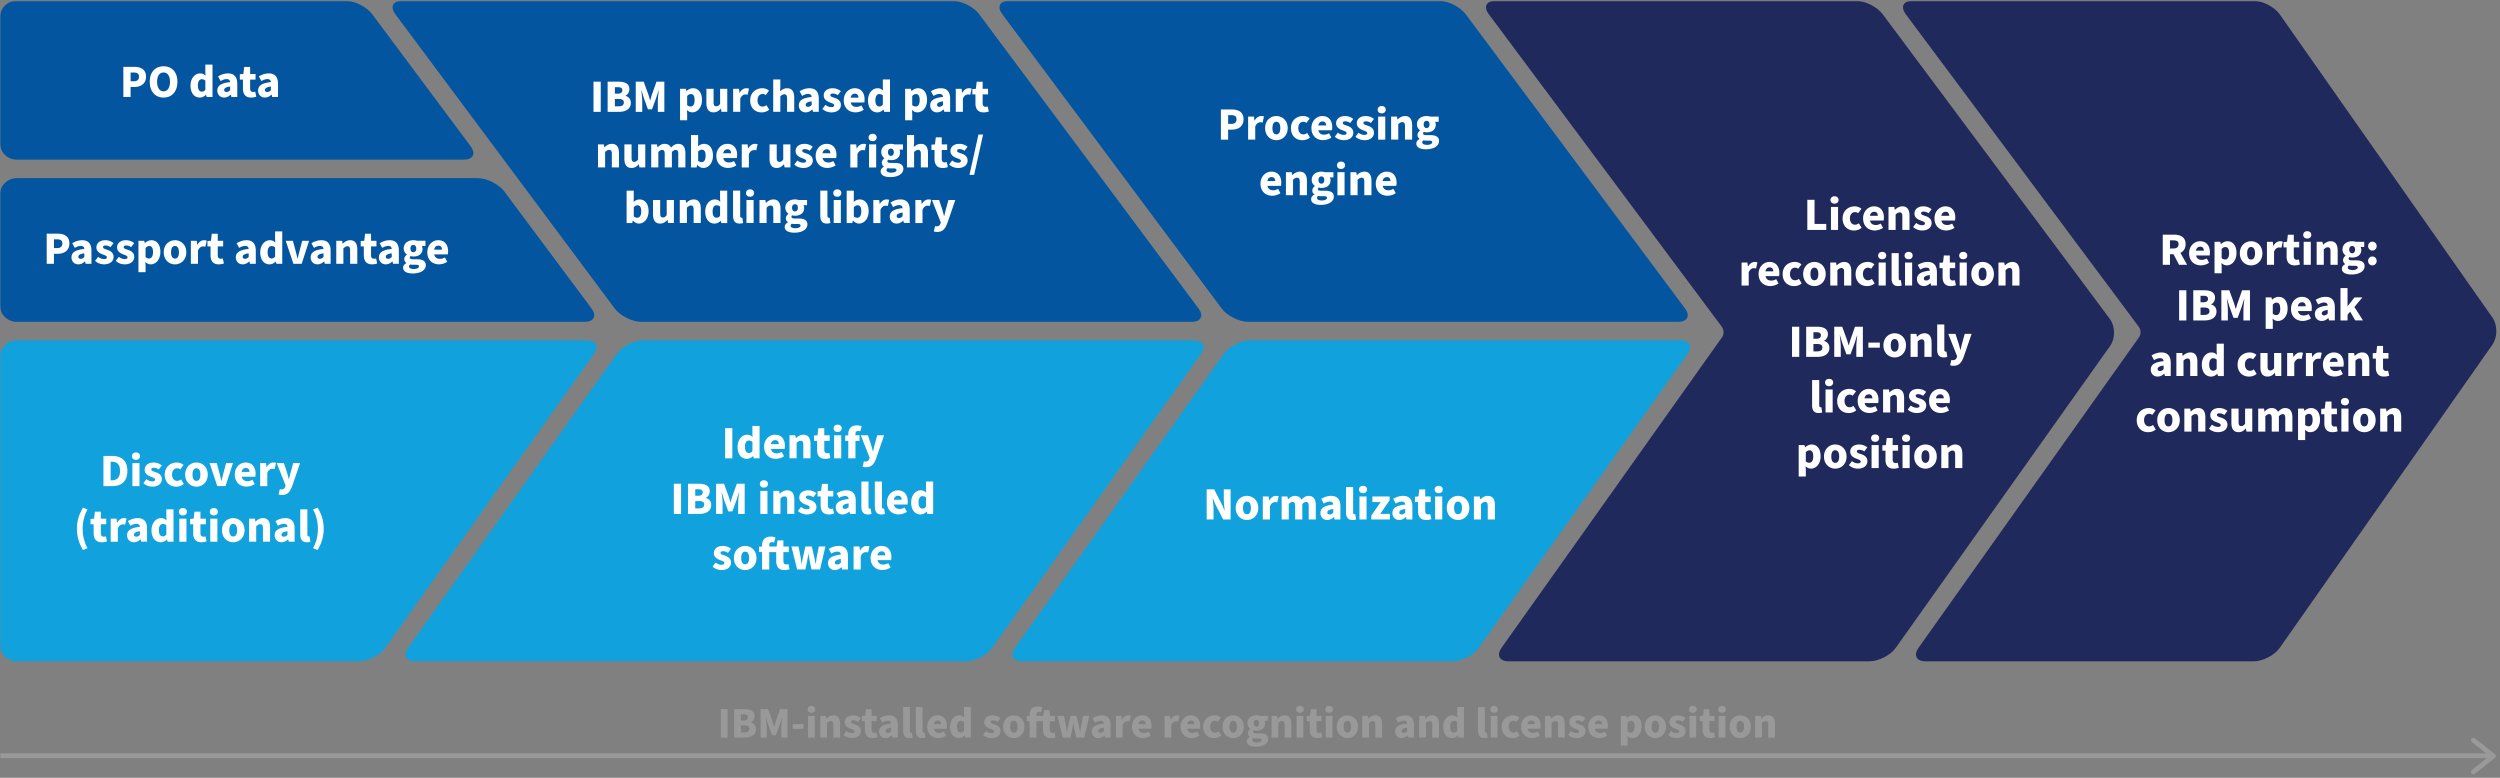 <svg width="1035" height="322" viewBox="0 0 1035 322" xmlns="http://www.w3.org/2000/svg" xmlns:xlink="http://www.w3.org/1999/xlink"><rect x="0" y="0" width="1035" height="322" fill="#808080" stroke="none"/><defs><path id="a" d="M0 0h1034v321.13H0z"/></defs><g fill="none" fill-rule="evenodd"><g transform="translate(.05 .34)"><mask id="b" fill="#fff"><use xlink:href="#a"/></mask><g mask="url(#b)"><path d="M208.77 78.96c-2.28-3.06-7.22-5.54-11.03-5.54H6.83c-3.81 0-6.91 3.09-6.91 6.91v45.65c0 3.81 3.09 6.91 6.91 6.91h235.23c3.81 0 5.06-2.48 2.78-5.54l-36.08-48.39h.01Z" fill="#04559F" fill-rule="nonzero"/><path d="M266.18 140.56c-3.81 0-8.7 2.52-10.9 5.63l-86.37 121.63c-2.21 3.11-.91 5.63 2.91 5.63h228.06c3.81 0 8.7-2.52 10.9-5.63l86.37-121.63c2.21-3.11.91-5.63-2.91-5.63H266.18Z" fill="#11A1DC" fill-rule="nonzero"/><path d="M779.36 5.53c-2.28-3.06-7.22-5.54-11.03-5.54H619.08c-3.82 0-5.06 2.48-2.78 5.54l96.44 129.36c1 1.34 1.01 3.16.05 4.51l-91.18 128.41c-2.21 3.11-.91 5.63 2.91 5.63h149.41c3.81 0 8.7-2.52 10.9-5.63l88.72-124.95c2.21-3.11 2.15-8.11-.13-11.17L779.36 5.52v.01Z" fill="#1F295C" fill-rule="nonzero"/><path d="M517.46 140.56c-3.81 0-8.7 2.52-10.9 5.63l-86.37 121.63c-2.21 3.11-.91 5.63 2.91 5.63h178.19c3.81 0 8.7-2.52 10.9-5.63l86.37-121.63c2.21-3.11.91-5.63-2.91-5.63H517.46Z" fill="#11A1DC" fill-rule="nonzero"/><path d="M493.35 132.89c3.81 0 5.06-2.48 2.78-5.54L405.32 5.53c-2.28-3.06-7.22-5.54-11.03-5.54h-227.9c-3.81 0-5.06 2.48-2.78 5.54l90.81 121.82c2.28 3.06 7.22 5.54 11.03 5.54h227.9Z" fill="#04559F" fill-rule="nonzero"/><path d="M245.87 146.19c2.21-3.11.91-5.63-2.91-5.63H6.83c-3.82 0-6.91 3.09-6.91 6.91v119.08c0 3.81 3.09 6.91 6.91 6.91h141.76c3.82 0 8.7-2.52 10.9-5.63l86.37-121.63.01-.01Z" fill="#11A1DC" fill-rule="nonzero"/><path d="M1031.78 131.08 943.8 5.65C941.61 2.53 936.74 0 932.93 0H791.71c-3.82 0-5.06 2.48-2.78 5.54l96.44 129.36c1 1.33 1.02 3.16.05 4.51l-91.18 128.41c-2.21 3.11-.91 5.63 2.91 5.63h135.79c3.81 0 8.68-2.53 10.87-5.65l87.98-125.42c2.19-3.12 2.19-8.18 0-11.31" fill="#1F295C" fill-rule="nonzero"/><path d="M505.7 127.35c2.28 3.06 7.22 5.54 11.03 5.54h178.03c3.82 0 5.06-2.48 2.78-5.54L606.73 5.53c-2.28-3.06-7.22-5.54-11.03-5.54H417.67c-3.81 0-5.06 2.48-2.78 5.54l90.81 121.82ZM192.02 65.75c3.81 0 5.06-2.48 2.78-5.54L154.04 5.53c-2.28-3.06-7.22-5.54-11.03-5.54H6.83C3.02-.01-.08 3.08-.08 6.9v51.94c0 3.81 3.09 6.91 6.91 6.91h185.19Z" fill="#04559F" fill-rule="nonzero"/><path stroke="#999" stroke-width="2" stroke-linecap="round" stroke-linejoin="round" d="M.58 312.53h1031.61M1023.92 306.09l8.27 6.56-8.27 6.57"/></g></g><path fill="#999" fill-rule="nonzero" d="M298.41 293.59h2.82v11.76h-2.82zM303.93 293.59h4.1c2.44 0 4.37.65 4.37 2.93 0 1.03-.58 2.17-1.54 2.53v.07c1.19.33 2.11 1.19 2.11 2.76 0 2.4-2.06 3.47-4.61 3.47h-4.44v-11.76h.01Zm3.99 4.68c1.21 0 1.73-.52 1.73-1.34 0-.82-.56-1.19-1.72-1.19h-1.19v2.53h1.18Zm.23 4.93c1.37 0 2.08-.51 2.08-1.5s-.69-1.37-2.08-1.37h-1.41v2.87h1.41ZM314.9 293.59h3.07l1.86 5.11c.22.69.42 1.39.63 2.13h.07c.22-.74.4-1.45.63-2.13l1.79-5.11h3.07v11.76h-2.55v-4.08c0-1.16.23-3.16.38-4.32h-.07l-.98 3.07-1.59 4.34h-1.59l-1.57-4.34-.94-3.07h-.07c.14 1.16.38 3.16.38 4.32v4.08h-2.53v-11.76h.01ZM328.17 299.78h4.46v1.97h-4.46zM334.36 293.66c0-.87.65-1.43 1.57-1.43s1.57.56 1.57 1.43c0 .87-.65 1.45-1.57 1.45s-1.57-.56-1.57-1.45Zm.18 2.71h2.78v8.98h-2.78v-8.98ZM339.6 296.37h2.28l.2 1.12h.07c.74-.72 1.64-1.34 2.87-1.34 1.95 0 2.78 1.39 2.78 3.63v5.56H345v-5.2c0-1.25-.33-1.63-1.05-1.63-.63 0-1.01.31-1.57.81v6.02h-2.78v-8.98.01ZM349.21 304.21l1.17-1.57c.83.65 1.64.87 2.35.87.76 0 1.07-.27 1.07-.7 0-.54-.76-.78-1.72-1.14-1.28-.47-2.37-1.28-2.37-2.67 0-1.7 1.37-2.84 3.47-2.84 1.32 0 2.44.49 3.22 1.14l-1.19 1.57c-.65-.47-1.32-.65-1.93-.65-.65 0-.96.25-.96.65 0 .47.51.69 1.64 1.05 1.37.43 2.46 1.25 2.46 2.73 0 1.64-1.3 2.93-3.74 2.93-1.19 0-2.57-.47-3.47-1.35v-.02ZM358.04 302.02v-3.47h-1.21v-2.1l1.37-.09.33-2.75h2.31v2.75h2.11v2.19h-2.11v3.43c0 1.01.47 1.39 1.14 1.39.29 0 .6-.04.83-.13l.43 1.95a5.7 5.7 0 0 1-2.04.36c-2.24 0-3.16-1.43-3.16-3.54v.01ZM363.94 302.84c0-1.9 1.46-2.93 5-3.29-.07-.74-.45-1.17-1.37-1.17-.72 0-1.45.25-2.35.76l-.98-1.81c1.17-.72 2.46-1.17 3.87-1.17 2.31 0 3.61 1.28 3.61 4.1v5.09h-2.28l-.2-.9h-.07c-.74.67-1.55 1.12-2.57 1.12-1.64 0-2.67-1.23-2.67-2.73h.01Zm5-.14v-1.43c-1.79.23-2.33.72-2.33 1.35 0 .52.34.78.96.78.56 0 .94-.27 1.37-.7ZM373.91 302.44v-9.72h2.78v9.83c0 .58.29.76.51.76.11 0 .18 0 .33-.04l.33 2.06c-.31.13-.78.23-1.39.23-1.92 0-2.55-1.25-2.55-3.13l-.01.01ZM379.15 302.44v-9.72h2.78v9.83c0 .58.29.76.51.76.11 0 .18 0 .33-.04l.33 2.06c-.31.13-.78.23-1.39.23-1.92 0-2.55-1.25-2.55-3.13l-.01.01ZM383.88 300.85c0-2.91 2.1-4.7 4.25-4.7 2.6 0 3.87 1.88 3.87 4.32 0 .51-.05.98-.11 1.23h-5.29c.25 1.21 1.1 1.73 2.24 1.73.65 0 1.3-.2 1.93-.56l.9 1.68c-.94.67-2.17 1.01-3.23 1.01-2.57 0-4.55-1.72-4.55-4.72l-.01.01Zm5.73-1.03c0-.89-.4-1.55-1.41-1.55-.79 0-1.46.51-1.64 1.55h3.05ZM393.33 300.85c0-2.93 1.84-4.7 3.7-4.7.99 0 1.59.36 2.17.92l-.09-1.34v-3.02h2.8v12.63h-2.29l-.2-.87h-.05c-.63.63-1.52 1.08-2.37 1.08-2.22 0-3.67-1.79-3.67-4.72v.02Zm5.78 1.68v-3.58c-.43-.38-.96-.52-1.41-.52-.79 0-1.5.72-1.5 2.4s.58 2.44 1.54 2.44c.54 0 .96-.18 1.37-.74ZM407 304.21l1.17-1.57c.83.65 1.64.87 2.35.87.76 0 1.07-.27 1.07-.7 0-.54-.76-.78-1.72-1.14-1.28-.47-2.37-1.28-2.37-2.67 0-1.7 1.37-2.84 3.47-2.84 1.32 0 2.44.49 3.22 1.14l-1.19 1.57c-.65-.47-1.32-.65-1.93-.65-.65 0-.96.25-.96.65 0 .47.51.69 1.64 1.05 1.37.43 2.46 1.25 2.46 2.73 0 1.64-1.3 2.93-3.74 2.93-1.19 0-2.57-.47-3.47-1.35v-.02ZM415.32 300.85c0-2.98 2.11-4.7 4.39-4.7s4.41 1.72 4.41 4.7c0 2.98-2.11 4.72-4.41 4.72-2.3 0-4.39-1.73-4.39-4.72Zm5.93 0c0-1.48-.49-2.46-1.54-2.46s-1.54.98-1.54 2.46.49 2.46 1.54 2.46 1.54-.96 1.54-2.46ZM426.28 298.56h-1.19v-2.1l1.19-.07v-.38c0-1.9.89-3.5 3.4-3.5.78 0 1.43.16 1.82.33l-.51 2.06c-.29-.13-.61-.2-.92-.2-.61 0-.99.33-.99 1.23v.45h2.87l.33-2.38h2.31v2.38h2.11v2.19h-2.11V302c0 1.01.47 1.39 1.14 1.39.29 0 .6-.09.83-.16l.43 2.02c-.47.14-1.12.33-2.04.33-2.24 0-3.16-1.43-3.16-3.54v-3.47h-2.71v6.79h-2.8v-6.8ZM437.73 296.37h2.76l.81 4.05c.14.87.25 1.73.38 2.71h.07c.16-.98.31-1.86.51-2.71l.92-4.05h2.48l.96 4.05c.2.87.36 1.73.52 2.71h.07c.16-.98.23-1.84.4-2.71l.79-4.05h2.58l-2.11 8.98h-3.32l-.72-3.45c-.16-.83-.31-1.63-.45-2.66h-.07c-.14 1.03-.25 1.82-.42 2.66l-.7 3.45h-3.23l-2.22-8.98h-.01ZM452 302.84c0-1.9 1.46-2.93 5-3.29-.07-.74-.45-1.17-1.37-1.17-.72 0-1.45.25-2.35.76l-.98-1.81c1.17-.72 2.46-1.17 3.87-1.17 2.31 0 3.61 1.28 3.61 4.1v5.09h-2.28l-.2-.9h-.07c-.74.67-1.55 1.12-2.57 1.12-1.64 0-2.67-1.23-2.67-2.73h.01Zm5-.14v-1.43c-1.79.23-2.33.72-2.33 1.35 0 .52.34.78.96.78.56 0 .94-.27 1.37-.7ZM461.97 296.37h2.28l.2 1.55h.07c.65-1.21 1.64-1.77 2.55-1.77.52 0 .83.05 1.08.18l-.52 2.37c-.33-.07-.52-.11-.92-.11-.67 0-1.48.43-1.95 1.63v5.13h-2.78v-8.98h-.01ZM468.61 300.85c0-2.91 2.1-4.7 4.25-4.7 2.6 0 3.87 1.88 3.87 4.32 0 .51-.05.98-.11 1.23h-5.29c.25 1.21 1.1 1.73 2.24 1.73.65 0 1.3-.2 1.93-.56l.9 1.68c-.94.67-2.17 1.01-3.23 1.01-2.57 0-4.55-1.72-4.55-4.72l-.01.01Zm5.73-1.03c0-.89-.4-1.55-1.41-1.55-.79 0-1.46.51-1.64 1.55h3.05ZM482.12 296.37h2.28l.2 1.55h.07c.65-1.21 1.64-1.77 2.55-1.77.52 0 .83.05 1.08.18l-.52 2.37c-.33-.07-.52-.11-.92-.11-.67 0-1.48.43-1.95 1.63v5.13h-2.78v-8.98h-.01ZM488.77 300.85c0-2.91 2.1-4.7 4.25-4.7 2.6 0 3.87 1.88 3.87 4.32 0 .51-.05.98-.11 1.23h-5.29c.25 1.21 1.1 1.73 2.24 1.73.65 0 1.3-.2 1.93-.56l.9 1.68c-.94.67-2.17 1.01-3.23 1.01-2.57 0-4.55-1.72-4.55-4.72l-.01.01Zm5.73-1.03c0-.89-.4-1.55-1.41-1.55-.79 0-1.46.51-1.64 1.55h3.05ZM498.16 300.85c0-2.98 2.22-4.7 4.71-4.7 1.1 0 1.95.38 2.62.96l-1.3 1.72c-.42-.31-.76-.43-1.16-.43-1.25 0-2.02.98-2.02 2.46s.83 2.46 1.93 2.46c.6 0 1.1-.22 1.55-.56l1.08 1.75c-.87.79-2 1.07-2.96 1.07-2.53 0-4.46-1.73-4.46-4.72l.01-.01ZM506.14 300.85c0-2.98 2.11-4.7 4.39-4.7s4.41 1.72 4.41 4.7c0 2.98-2.11 4.72-4.41 4.72-2.3 0-4.39-1.73-4.39-4.72Zm5.93 0c0-1.48-.49-2.46-1.54-2.46s-1.54.98-1.54 2.46.49 2.46 1.54 2.46 1.54-.96 1.54-2.46ZM516.16 306.87c0-.74.43-1.34 1.27-1.77v-.07c-.47-.33-.81-.79-.81-1.54 0-.63.42-1.28.99-1.7v-.07a2.826 2.826 0 0 1-1.21-2.31c0-2.19 1.81-3.25 3.76-3.25.51 0 .99.07 1.41.22h3.31v2.02h-1.41c.14.25.27.67.27 1.1 0 2.1-1.59 3.02-3.58 3.02-.31 0-.67-.05-1.07-.16-.2.18-.29.33-.29.61 0 .43.36.63 1.32.63h1.43c2.22 0 3.47.67 3.47 2.29 0 1.9-1.97 3.23-5.1 3.23-2.08 0-3.76-.65-3.76-2.26v.01Zm6.18-.49c0-.54-.47-.65-1.32-.65h-.87c-.65 0-.99-.04-1.26-.11-.29.25-.43.51-.43.79 0 .65.76.98 1.92.98s1.97-.43 1.97-1.01h-.01Zm-1.05-6.97c0-.92-.47-1.39-1.14-1.39-.67 0-1.14.47-1.14 1.39 0 .92.49 1.43 1.14 1.43.65 0 1.14-.49 1.14-1.43ZM526.42 296.37h2.28l.2 1.12h.07c.74-.72 1.64-1.34 2.87-1.34 1.95 0 2.78 1.39 2.78 3.63v5.56h-2.8v-5.2c0-1.25-.33-1.63-1.05-1.63-.63 0-1.01.31-1.57.81v6.02h-2.78v-8.98.01ZM536.62 293.66c0-.87.65-1.43 1.57-1.43s1.57.56 1.57 1.43c0 .87-.65 1.45-1.57 1.45s-1.57-.56-1.57-1.45Zm.18 2.71h2.78v8.98h-2.78v-8.98ZM542.22 302.02v-3.47h-1.21v-2.1l1.37-.09.33-2.75h2.31v2.75h2.11v2.19h-2.11v3.43c0 1.01.47 1.39 1.14 1.39.29 0 .6-.04.83-.13l.43 1.95a5.7 5.7 0 0 1-2.04.36c-2.24 0-3.16-1.43-3.16-3.54v.01ZM548.69 293.66c0-.87.65-1.43 1.57-1.43s1.57.56 1.57 1.43c0 .87-.65 1.45-1.57 1.45s-1.57-.56-1.57-1.45Zm.18 2.71h2.78v8.98h-2.78v-8.98ZM553.42 300.85c0-2.98 2.11-4.7 4.39-4.7s4.41 1.72 4.41 4.7c0 2.98-2.11 4.72-4.41 4.72-2.3 0-4.39-1.73-4.39-4.72Zm5.93 0c0-1.48-.49-2.46-1.54-2.46s-1.54.98-1.54 2.46.49 2.46 1.54 2.46 1.54-.96 1.54-2.46ZM563.98 296.37h2.28l.2 1.12h.07c.74-.72 1.64-1.34 2.87-1.34 1.95 0 2.78 1.39 2.78 3.63v5.56h-2.8v-5.2c0-1.25-.33-1.63-1.05-1.63-.63 0-1.01.31-1.57.81v6.02h-2.78v-8.98.01ZM577.58 302.84c0-1.9 1.46-2.93 5-3.29-.07-.74-.45-1.17-1.37-1.17-.72 0-1.45.25-2.35.76l-.98-1.81c1.17-.72 2.46-1.17 3.87-1.17 2.31 0 3.61 1.28 3.61 4.1v5.09h-2.28l-.2-.9h-.07c-.74.67-1.55 1.12-2.57 1.12-1.64 0-2.67-1.23-2.67-2.73h.01Zm5-.14v-1.43c-1.79.23-2.33.72-2.33 1.35 0 .52.34.78.96.78.56 0 .94-.27 1.37-.7ZM587.55 296.37h2.28l.2 1.12h.07c.74-.72 1.64-1.34 2.87-1.34 1.95 0 2.78 1.39 2.78 3.63v5.56h-2.8v-5.2c0-1.25-.33-1.63-1.05-1.63-.63 0-1.01.31-1.57.81v6.02h-2.78v-8.98.01ZM597.48 300.85c0-2.93 1.84-4.7 3.7-4.7.99 0 1.59.36 2.17.92l-.09-1.34v-3.02h2.8v12.63h-2.29l-.2-.87h-.05c-.63.63-1.52 1.08-2.37 1.08-2.22 0-3.67-1.79-3.67-4.72v.02Zm5.78 1.68v-3.58c-.43-.38-.96-.52-1.41-.52-.79 0-1.5.72-1.5 2.4s.58 2.44 1.54 2.44c.54 0 .96-.18 1.37-.74ZM611.93 302.44v-9.72h2.78v9.83c0 .58.29.76.51.76.11 0 .18 0 .33-.04l.32 2.06c-.31.13-.78.23-1.39.23-1.92 0-2.55-1.25-2.55-3.13v.01ZM616.99 293.66c0-.87.65-1.43 1.57-1.43s1.57.56 1.57 1.43c0 .87-.65 1.45-1.57 1.45s-1.57-.56-1.57-1.45Zm.18 2.71h2.78v8.98h-2.78v-8.98ZM621.72 300.85c0-2.98 2.22-4.7 4.72-4.7 1.1 0 1.95.38 2.62.96l-1.3 1.72c-.42-.31-.76-.43-1.16-.43-1.25 0-2.02.98-2.02 2.46s.83 2.46 1.93 2.46c.6 0 1.1-.22 1.55-.56l1.08 1.75c-.87.79-2.01 1.07-2.96 1.07-2.53 0-4.46-1.73-4.46-4.72v-.01ZM629.7 300.85c0-2.91 2.1-4.7 4.25-4.7 2.6 0 3.87 1.88 3.87 4.32 0 .51-.05.98-.11 1.23h-5.29c.25 1.21 1.1 1.73 2.24 1.73.65 0 1.3-.2 1.93-.56l.9 1.68c-.94.67-2.17 1.01-3.23 1.01-2.56 0-4.55-1.72-4.55-4.72l-.01.01Zm5.73-1.03c0-.89-.4-1.55-1.41-1.55-.79 0-1.46.51-1.64 1.55h3.05ZM639.6 296.37h2.28l.2 1.12h.07c.74-.72 1.64-1.34 2.87-1.34 1.95 0 2.78 1.39 2.78 3.63v5.56H645v-5.2c0-1.25-.33-1.63-1.05-1.63-.63 0-1.01.31-1.57.81v6.02h-2.78v-8.98.01ZM649.2 304.21l1.17-1.57c.83.65 1.64.87 2.35.87.76 0 1.07-.27 1.07-.7 0-.54-.76-.78-1.72-1.14-1.28-.47-2.37-1.28-2.37-2.67 0-1.7 1.37-2.84 3.47-2.84 1.32 0 2.44.49 3.22 1.14l-1.19 1.57c-.65-.47-1.32-.65-1.93-.65-.65 0-.96.25-.96.65 0 .47.51.69 1.64 1.05 1.37.43 2.46 1.25 2.46 2.73 0 1.64-1.3 2.93-3.74 2.93-1.19 0-2.57-.47-3.47-1.35v-.02ZM657.53 300.85c0-2.91 2.1-4.7 4.25-4.7 2.6 0 3.87 1.88 3.87 4.32 0 .51-.05.98-.11 1.23h-5.29c.25 1.21 1.1 1.73 2.24 1.73.65 0 1.3-.2 1.93-.56l.9 1.68c-.94.67-2.17 1.01-3.23 1.01-2.56 0-4.55-1.72-4.55-4.72l-.01.01Zm5.73-1.03c0-.89-.4-1.55-1.41-1.55-.79 0-1.46.51-1.64 1.55h3.05ZM671.04 296.37h2.28l.2.87h.07c.69-.63 1.59-1.08 2.51-1.08 2.17 0 3.5 1.79 3.5 4.55 0 3.09-1.82 4.86-3.76 4.86-.78 0-1.48-.33-2.11-.92l.09 1.39v2.6h-2.78v-12.27Zm5.69 4.37c0-1.57-.47-2.31-1.46-2.31-.52 0-.96.23-1.45.76v3.56c.45.4.92.52 1.36.52.87 0 1.55-.7 1.55-2.53ZM680.92 300.85c0-2.98 2.11-4.7 4.39-4.7s4.41 1.72 4.41 4.7c0 2.98-2.11 4.72-4.41 4.72-2.3 0-4.39-1.73-4.39-4.72Zm5.93 0c0-1.48-.49-2.46-1.54-2.46s-1.54.98-1.54 2.46.49 2.46 1.54 2.46 1.54-.96 1.54-2.46ZM690.63 304.21l1.17-1.57c.83.65 1.64.87 2.35.87.76 0 1.07-.27 1.07-.7 0-.54-.76-.78-1.72-1.14-1.28-.47-2.37-1.28-2.37-2.67 0-1.7 1.37-2.84 3.47-2.84 1.32 0 2.44.49 3.22 1.14l-1.19 1.57c-.65-.47-1.32-.65-1.93-.65-.65 0-.96.25-.96.65 0 .47.51.69 1.64 1.05 1.37.43 2.46 1.25 2.46 2.73 0 1.64-1.3 2.93-3.74 2.93-1.19 0-2.57-.47-3.47-1.35v-.02ZM699.28 293.66c0-.87.65-1.43 1.57-1.43s1.57.56 1.57 1.43c0 .87-.65 1.45-1.57 1.45s-1.57-.56-1.57-1.45Zm.18 2.71h2.78v8.98h-2.78v-8.98ZM704.88 302.02v-3.47h-1.21v-2.1l1.37-.09.33-2.75h2.31v2.75h2.11v2.19h-2.11v3.43c0 1.01.47 1.39 1.14 1.39.29 0 .6-.04.83-.13l.43 1.95a5.7 5.7 0 0 1-2.04.36c-2.24 0-3.16-1.43-3.16-3.54v.01ZM711.34 293.66c0-.87.65-1.43 1.57-1.43s1.57.56 1.57 1.43c0 .87-.65 1.45-1.57 1.45s-1.57-.56-1.57-1.45Zm.18 2.71h2.78v8.98h-2.78v-8.98ZM716.08 300.85c0-2.98 2.11-4.7 4.39-4.7s4.41 1.72 4.41 4.7c0 2.98-2.11 4.72-4.41 4.72-2.3 0-4.39-1.73-4.39-4.72Zm5.93 0c0-1.48-.49-2.46-1.54-2.46s-1.54.98-1.54 2.46.49 2.46 1.54 2.46 1.54-.96 1.54-2.46ZM726.64 296.37h2.28l.2 1.12h.07c.74-.72 1.64-1.34 2.87-1.34 1.95 0 2.78 1.39 2.78 3.63v5.56h-2.8v-5.2c0-1.25-.33-1.63-1.05-1.63-.63 0-1.01.31-1.57.81v6.02h-2.78v-8.98.01Z"/><path d="M51.07 27.67h4.39c2.74 0 4.99.98 4.99 4.05s-2.28 4.3-4.91 4.3h-1.48v4.14h-2.99V27.67Zm4.3 5.98c1.48 0 2.17-.69 2.17-1.94s-.79-1.69-2.24-1.69h-1.23v3.62h1.3v.01ZM62 33.87c0-4.1 2.32-6.43 5.72-6.43s5.72 2.34 5.72 6.43-2.32 6.52-5.72 6.52S62 37.95 62 33.87Zm8.38 0c0-2.44-1.02-3.86-2.67-3.86s-2.67 1.42-2.67 3.86 1.04 3.95 2.67 3.95 2.67-1.53 2.67-3.95ZM78.88 35.38c0-3.11 1.96-4.99 3.93-4.99 1.06 0 1.69.38 2.3.98l-.1-1.42v-3.2h2.97v13.41h-2.44l-.21-.92h-.06c-.67.67-1.61 1.15-2.51 1.15-2.36 0-3.89-1.9-3.89-5.01h.01Zm6.14 1.78v-3.8c-.46-.4-1.02-.56-1.5-.56-.84 0-1.59.77-1.59 2.55 0 1.78.61 2.59 1.63 2.59.58 0 1.02-.19 1.46-.79v.01ZM89.97 37.49c0-2.01 1.55-3.11 5.31-3.49-.08-.79-.48-1.25-1.46-1.25-.77 0-1.53.27-2.49.81l-1.04-1.92c1.25-.77 2.61-1.25 4.1-1.25 2.46 0 3.84 1.36 3.84 4.35v5.41h-2.42l-.21-.96h-.08c-.79.71-1.65 1.19-2.72 1.19-1.75 0-2.84-1.3-2.84-2.9l.01.01Zm5.31-.15v-1.52c-1.9.25-2.47.77-2.47 1.44 0 .56.36.82 1.02.82.59 0 1-.29 1.46-.75l-.01.01ZM100.58 36.63v-3.68h-1.29v-2.22l1.46-.1.35-2.92h2.46v2.92h2.24v2.32h-2.24v3.64c0 1.07.5 1.48 1.21 1.48.31 0 .63-.04.88-.13l.46 2.07c-.5.19-1.23.38-2.17.38-2.38 0-3.36-1.52-3.36-3.76ZM106.85 37.49c0-2.01 1.55-3.11 5.31-3.49-.08-.79-.48-1.25-1.46-1.25-.77 0-1.53.27-2.49.81l-1.04-1.92c1.25-.77 2.61-1.25 4.1-1.25 2.46 0 3.84 1.36 3.84 4.35v5.41h-2.42l-.21-.96h-.08c-.79.71-1.65 1.19-2.72 1.19-1.75 0-2.84-1.3-2.84-2.9l.01.01Zm5.31-.15v-1.52c-1.9.25-2.47.77-2.47 1.44 0 .56.36.82 1.02.82.59 0 1-.29 1.46-.75l-.01.01ZM19.34 96.73h4.39c2.74 0 4.99.98 4.99 4.05s-2.28 4.3-4.91 4.3h-1.48v4.14h-2.99V96.73Zm4.3 5.98c1.48 0 2.17-.69 2.17-1.94s-.79-1.69-2.24-1.69h-1.23v3.62h1.3v.01ZM29.6 106.55c0-2.01 1.55-3.11 5.31-3.49-.08-.79-.48-1.25-1.46-1.25-.77 0-1.53.27-2.49.81l-1.04-1.92c1.25-.77 2.61-1.25 4.1-1.25 2.46 0 3.84 1.36 3.84 4.35v5.41h-2.42l-.21-.96h-.08c-.79.71-1.65 1.19-2.72 1.19-1.75 0-2.84-1.3-2.84-2.9l.01.01Zm5.31-.15v-1.52c-1.9.25-2.47.77-2.47 1.44 0 .56.36.82 1.02.82.59 0 1-.29 1.46-.75l-.01.01ZM39.37 108l1.25-1.67c.88.69 1.75.92 2.49.92.81 0 1.13-.29 1.13-.75 0-.58-.81-.82-1.82-1.21-1.36-.5-2.51-1.36-2.51-2.84 0-1.8 1.46-3.01 3.68-3.01 1.4 0 2.59.52 3.41 1.21l-1.27 1.67c-.69-.5-1.4-.69-2.05-.69-.69 0-1.02.27-1.02.69 0 .5.54.73 1.75 1.11 1.46.46 2.61 1.32 2.61 2.9 0 1.75-1.38 3.11-3.97 3.11-1.27 0-2.72-.5-3.68-1.44ZM47.92 108l1.25-1.67c.88.69 1.75.92 2.49.92.81 0 1.13-.29 1.13-.75 0-.58-.81-.82-1.82-1.21-1.36-.5-2.51-1.36-2.51-2.84 0-1.8 1.46-3.01 3.68-3.01 1.4 0 2.59.52 3.41 1.21l-1.27 1.67c-.69-.5-1.4-.69-2.05-.69-.69 0-1.02.27-1.02.69 0 .5.54.73 1.75 1.11 1.46.46 2.61 1.32 2.61 2.9 0 1.75-1.38 3.11-3.97 3.11-1.27 0-2.72-.5-3.68-1.44ZM57.3 99.68h2.42l.21.92h.08c.73-.67 1.69-1.15 2.67-1.15 2.3 0 3.72 1.9 3.72 4.83 0 3.28-1.94 5.16-3.99 5.16-.83 0-1.57-.35-2.24-.98l.1 1.48v2.76h-2.95V99.68h-.02Zm6.04 4.64c0-1.67-.5-2.46-1.55-2.46-.56 0-1.02.25-1.53.81v3.78c.48.42.98.56 1.44.56.92 0 1.65-.75 1.65-2.69h-.01ZM67.79 104.44c0-3.16 2.24-4.99 4.66-4.99s4.68 1.82 4.68 4.99-2.24 5.01-4.68 5.01c-2.44 0-4.66-1.84-4.66-5.01Zm6.29 0c0-1.57-.52-2.61-1.63-2.61-1.11 0-1.63 1.04-1.63 2.61 0 1.57.52 2.61 1.63 2.61 1.11 0 1.63-1.02 1.63-2.61ZM79.02 99.68h2.42l.21 1.65h.08c.69-1.28 1.75-1.88 2.7-1.88.56 0 .88.06 1.15.19l-.56 2.51c-.35-.08-.56-.11-.98-.11-.71 0-1.57.46-2.07 1.73v5.45h-2.95v-9.54ZM87.17 105.68V102h-1.29v-2.22l1.46-.1.35-2.92h2.46v2.92h2.24V102h-2.24v3.64c0 1.07.5 1.48 1.21 1.48.31 0 .63-.04.88-.13l.46 2.07c-.5.19-1.23.38-2.17.38-2.38 0-3.36-1.52-3.36-3.76ZM97.64 106.55c0-2.01 1.55-3.11 5.31-3.49-.08-.79-.48-1.25-1.46-1.25-.77 0-1.53.27-2.49.81l-1.04-1.92c1.25-.77 2.61-1.25 4.1-1.25 2.46 0 3.84 1.36 3.84 4.35v5.41h-2.42l-.21-.96h-.08c-.79.71-1.65 1.19-2.72 1.19-1.75 0-2.84-1.3-2.84-2.9l.01.01Zm5.31-.15v-1.52c-1.9.25-2.47.77-2.47 1.44 0 .56.36.82 1.02.82.59 0 1-.29 1.46-.75l-.01.01ZM107.75 104.44c0-3.11 1.96-4.99 3.93-4.99 1.06 0 1.69.38 2.3.98l-.1-1.42v-3.2h2.97v13.41h-2.44l-.21-.92h-.06c-.67.67-1.61 1.15-2.51 1.15-2.36 0-3.89-1.9-3.89-5.01h.01Zm6.14 1.78v-3.8c-.46-.4-1.02-.56-1.5-.56-.84 0-1.59.77-1.59 2.55 0 1.78.61 2.59 1.63 2.59.58 0 1.02-.19 1.46-.79v.01ZM118.28 99.68h2.97l1.19 4.39c.23.94.48 1.94.71 2.93h.08c.25-1 .5-2 .73-2.93l1.17-4.39h2.84l-3.07 9.53h-3.43l-3.18-9.53h-.01ZM128.62 106.55c0-2.01 1.55-3.11 5.31-3.49-.08-.79-.48-1.25-1.46-1.25-.77 0-1.53.27-2.49.81l-1.04-1.92c1.25-.77 2.61-1.25 4.1-1.25 2.46 0 3.84 1.36 3.84 4.35v5.41h-2.42l-.21-.96h-.08c-.79.71-1.65 1.19-2.72 1.19-1.75 0-2.84-1.3-2.84-2.9l.01.01Zm5.31-.15v-1.52c-1.9.25-2.47.77-2.47 1.44 0 .56.36.82 1.02.82.59 0 1-.29 1.46-.75l-.01.01ZM139.21 99.68h2.42l.21 1.19h.08c.79-.77 1.75-1.42 3.05-1.42 2.07 0 2.95 1.48 2.95 3.85v5.91h-2.97v-5.52c0-1.32-.35-1.73-1.11-1.73-.67 0-1.07.33-1.67.86v6.39h-2.95v-9.53h-.01ZM150.62 105.68V102h-1.28v-2.22l1.46-.1.35-2.92h2.46v2.92h2.24V102h-2.24v3.64c0 1.07.5 1.48 1.21 1.48.31 0 .63-.04.88-.13l.46 2.07c-.5.19-1.23.38-2.17.38-2.38 0-3.36-1.52-3.36-3.76h-.01ZM156.87 106.55c0-2.01 1.55-3.11 5.31-3.49-.08-.79-.48-1.25-1.46-1.25-.77 0-1.53.27-2.49.81l-1.04-1.92c1.25-.77 2.61-1.25 4.1-1.25 2.46 0 3.84 1.36 3.84 4.35v5.41h-2.42l-.21-.96h-.08c-.79.71-1.65 1.19-2.72 1.19-1.75 0-2.84-1.3-2.84-2.9l.01.01Zm5.31-.15v-1.52c-1.9.25-2.47.77-2.47 1.44 0 .56.36.82 1.02.82.59 0 1-.29 1.46-.75l-.01.01ZM166.89 110.82c0-.79.46-1.42 1.34-1.88v-.08c-.5-.35-.86-.84-.86-1.63 0-.67.44-1.36 1.06-1.8v-.08a3.013 3.013 0 0 1-1.29-2.46c0-2.32 1.92-3.45 3.99-3.45.54 0 1.06.08 1.5.23h3.51v2.15h-1.5c.15.27.29.71.29 1.17 0 2.23-1.69 3.2-3.8 3.2-.33 0-.71-.06-1.13-.17-.21.19-.31.35-.31.65 0 .46.38.67 1.4.67h1.52c2.36 0 3.68.71 3.68 2.44 0 2.01-2.09 3.43-5.41 3.43-2.21 0-3.99-.69-3.99-2.4v.01Zm6.56-.52c0-.58-.5-.69-1.4-.69h-.92c-.69 0-1.05-.04-1.34-.12-.31.27-.46.54-.46.84 0 .69.81 1.04 2.03 1.04 1.22 0 2.09-.46 2.09-1.07Zm-1.11-7.4c0-.98-.5-1.48-1.21-1.48s-1.21.5-1.21 1.48.52 1.52 1.21 1.52 1.21-.52 1.21-1.52ZM176.9 104.44c0-3.09 2.22-4.99 4.51-4.99 2.76 0 4.1 1.99 4.1 4.58a6.5 6.5 0 0 1-.12 1.3h-5.62c.27 1.29 1.17 1.84 2.38 1.84.69 0 1.38-.21 2.05-.59l.96 1.78c-1 .71-2.3 1.07-3.43 1.07-2.72 0-4.83-1.82-4.83-5.01v.02Zm6.08-1.09c0-.94-.42-1.65-1.5-1.65-.84 0-1.55.54-1.75 1.65h3.25ZM245.71 33.81h2.99V46.3h-2.99V33.81zM251.57 33.81h4.35c2.59 0 4.64.69 4.64 3.11 0 1.09-.61 2.3-1.63 2.69v.08c1.27.35 2.24 1.27 2.24 2.93 0 2.55-2.19 3.68-4.89 3.68h-4.72V33.81h.01Zm4.24 4.97c1.29 0 1.84-.56 1.84-1.42 0-.86-.59-1.27-1.82-1.27h-1.27v2.69h1.25Zm.25 5.24c1.46 0 2.21-.54 2.21-1.59s-.73-1.46-2.21-1.46h-1.5v3.05h1.5ZM263.22 33.81h3.26l1.98 5.43c.23.73.44 1.48.67 2.26h.08c.23-.79.42-1.53.67-2.26l1.9-5.43h3.26V46.3h-2.7v-4.33c0-1.23.25-3.36.4-4.58h-.08l-1.04 3.26-1.69 4.6h-1.69l-1.67-4.6-1-3.26h-.08c.15 1.23.4 3.36.4 4.58v4.33h-2.69V33.81h.02ZM281.52 36.76h2.42l.21.92h.08c.73-.67 1.69-1.15 2.67-1.15 2.3 0 3.72 1.9 3.72 4.83 0 3.28-1.94 5.16-3.99 5.16-.83 0-1.57-.35-2.24-.98l.1 1.48v2.76h-2.95V36.76h-.02Zm6.04 4.64c0-1.67-.5-2.46-1.55-2.46-.56 0-1.02.25-1.53.81v3.78c.48.42.98.56 1.44.56.92 0 1.65-.75 1.65-2.69h-.01ZM292.45 42.67v-5.91h2.97v5.52c0 1.32.35 1.71 1.11 1.71.67 0 1.07-.27 1.59-.98v-6.25h2.97v9.53h-2.42l-.21-1.3h-.08c-.79.94-1.69 1.53-2.97 1.53-2.09 0-2.97-1.48-2.97-3.85h.01ZM303.52 36.76h2.42l.21 1.65h.08c.69-1.28 1.75-1.88 2.7-1.88.56 0 .88.06 1.15.19l-.56 2.51c-.35-.08-.56-.11-.98-.11-.71 0-1.57.46-2.07 1.73v5.45h-2.95v-9.54ZM310.58 41.52c0-3.16 2.36-4.99 5.01-4.99 1.17 0 2.07.4 2.78 1.02l-1.38 1.82c-.44-.33-.81-.46-1.23-.46-1.32 0-2.15 1.04-2.15 2.61 0 1.57.88 2.61 2.05 2.61.63 0 1.17-.23 1.65-.59l1.15 1.86c-.92.84-2.13 1.13-3.15 1.13-2.69 0-4.74-1.84-4.74-5.01h.01ZM320.11 32.89h2.95v3.22l-.13 1.71c.71-.63 1.63-1.29 2.93-1.29 2.07 0 2.95 1.48 2.95 3.85v5.91h-2.97v-5.52c0-1.32-.35-1.73-1.11-1.73-.67 0-1.07.33-1.67.86v6.39h-2.95V32.88v.01ZM330.72 43.63c0-2.01 1.55-3.11 5.31-3.49-.08-.79-.48-1.25-1.46-1.25-.77 0-1.53.27-2.49.81l-1.04-1.92c1.25-.77 2.61-1.25 4.1-1.25 2.46 0 3.84 1.36 3.84 4.35v5.41h-2.42l-.21-.96h-.08c-.79.71-1.65 1.19-2.72 1.19-1.75 0-2.84-1.3-2.84-2.9l.01.01Zm5.31-.15v-1.52c-1.9.25-2.47.77-2.47 1.44 0 .56.36.82 1.02.82.59 0 1-.29 1.46-.75l-.01.01ZM340.48 45.09l1.25-1.67c.88.69 1.75.92 2.49.92.81 0 1.13-.29 1.13-.75 0-.58-.81-.82-1.82-1.21-1.36-.5-2.51-1.36-2.51-2.84 0-1.8 1.46-3.01 3.68-3.01 1.4 0 2.59.52 3.41 1.21l-1.27 1.67c-.69-.5-1.4-.69-2.05-.69-.69 0-1.02.27-1.02.69 0 .5.54.73 1.75 1.11 1.46.46 2.61 1.32 2.61 2.9 0 1.75-1.38 3.11-3.97 3.11-1.27 0-2.72-.5-3.68-1.44ZM349.32 41.52c0-3.09 2.22-4.99 4.51-4.99 2.76 0 4.1 1.99 4.1 4.58a6.5 6.5 0 0 1-.12 1.3h-5.62c.27 1.29 1.17 1.84 2.38 1.84.69 0 1.38-.21 2.05-.59l.96 1.78c-1 .71-2.3 1.07-3.43 1.07-2.72 0-4.83-1.82-4.83-5.01v.02Zm6.08-1.09c0-.94-.42-1.65-1.5-1.65-.84 0-1.55.54-1.75 1.65h3.25ZM359.36 41.52c0-3.11 1.96-4.99 3.93-4.99 1.06 0 1.69.38 2.3.98l-.1-1.42v-3.2h2.97V46.3h-2.44l-.21-.92h-.06c-.67.67-1.61 1.15-2.51 1.15-2.36 0-3.89-1.9-3.89-5.01h.01Zm6.14 1.78v-3.8c-.46-.4-1.02-.56-1.5-.56-.84 0-1.59.77-1.59 2.55 0 1.78.61 2.59 1.63 2.59.58 0 1.02-.19 1.46-.79v.01ZM374.7 36.76h2.42l.21.92h.08c.73-.67 1.69-1.15 2.67-1.15 2.3 0 3.72 1.9 3.72 4.83 0 3.28-1.94 5.16-3.99 5.16-.83 0-1.57-.35-2.24-.98l.1 1.48v2.76h-2.95V36.76h-.02Zm6.04 4.64c0-1.67-.5-2.46-1.55-2.46-.56 0-1.02.25-1.53.81v3.78c.48.42.98.56 1.44.56.92 0 1.65-.75 1.65-2.69h-.01ZM385.1 43.63c0-2.01 1.55-3.11 5.31-3.49-.08-.79-.48-1.25-1.46-1.25-.77 0-1.53.27-2.49.81l-1.04-1.92c1.25-.77 2.61-1.25 4.1-1.25 2.46 0 3.84 1.36 3.84 4.35v5.41h-2.42l-.21-.96h-.08c-.79.71-1.65 1.19-2.72 1.19-1.75 0-2.84-1.3-2.84-2.9l.01.01Zm5.31-.15v-1.52c-1.9.25-2.47.77-2.47 1.44 0 .56.36.82 1.02.82.59 0 1-.29 1.46-.75l-.01.01ZM395.69 36.76h2.42l.21 1.65h.08c.69-1.28 1.75-1.88 2.7-1.88.56 0 .88.06 1.15.19l-.56 2.51c-.35-.08-.56-.11-.98-.11-.71 0-1.57.46-2.07 1.73v5.45h-2.95v-9.54ZM403.84 42.77v-3.68h-1.29v-2.22l1.46-.1.35-2.92h2.46v2.92h2.24v2.32h-2.24v3.64c0 1.07.5 1.48 1.21 1.48.31 0 .63-.04.88-.13l.46 2.07c-.5.19-1.23.38-2.17.38-2.38 0-3.36-1.52-3.36-3.76ZM247.56 59.78h2.42l.21 1.19h.08c.79-.77 1.75-1.42 3.05-1.42 2.07 0 2.95 1.48 2.95 3.85v5.91h-2.97v-5.52c0-1.32-.35-1.73-1.11-1.73-.67 0-1.07.33-1.67.86v6.39h-2.95v-9.53h-.01ZM258.5 65.69v-5.91h2.97v5.52c0 1.32.35 1.71 1.11 1.71.67 0 1.07-.27 1.59-.98v-6.25h2.97v9.53h-2.42l-.21-1.3h-.08c-.79.94-1.69 1.53-2.97 1.53-2.09 0-2.97-1.48-2.97-3.85h.01ZM269.57 59.78h2.42l.21 1.19h.08c.77-.77 1.61-1.42 2.88-1.42 1.27 0 2.15.56 2.63 1.57.82-.84 1.71-1.57 2.97-1.57 2.07 0 2.99 1.48 2.99 3.85v5.91h-2.95v-5.52c0-1.32-.36-1.73-1.11-1.73-.46 0-.96.29-1.53.86v6.39h-2.97v-5.52c0-1.32-.35-1.73-1.11-1.73-.44 0-.96.29-1.53.86v6.39h-2.95v-9.53h-.03ZM288.71 68.3h-.08l-.23 1.02h-2.32V55.91h2.95v3.22l-.06 1.44c.71-.63 1.57-1.02 2.46-1.02 2.3 0 3.74 1.9 3.74 4.83 0 3.28-1.94 5.16-3.99 5.16-.86 0-1.73-.42-2.47-1.25v.01Zm3.41-3.87c0-1.67-.5-2.46-1.55-2.46-.56 0-1.02.25-1.53.81v3.78c.48.42.98.56 1.44.56.92 0 1.65-.75 1.65-2.69h-.01ZM296.57 64.54c0-3.09 2.22-4.99 4.51-4.99 2.76 0 4.1 1.99 4.1 4.58a6.5 6.5 0 0 1-.12 1.3h-5.62c.27 1.29 1.17 1.84 2.38 1.84.69 0 1.38-.21 2.05-.59l.96 1.78c-1 .71-2.3 1.07-3.43 1.07-2.72 0-4.83-1.82-4.83-5.01v.02Zm6.08-1.09c0-.94-.42-1.65-1.5-1.65-.84 0-1.55.54-1.75 1.65h3.25ZM307.09 59.78h2.42l.21 1.65h.08c.69-1.28 1.75-1.88 2.7-1.88.56 0 .88.06 1.15.19l-.56 2.51c-.35-.08-.56-.11-.98-.11-.71 0-1.57.46-2.07 1.73v5.45h-2.95v-9.54ZM318.59 65.69v-5.91h2.97v5.52c0 1.32.35 1.71 1.11 1.71.67 0 1.07-.27 1.59-.98v-6.25h2.97v9.53h-2.42l-.21-1.3h-.08c-.79.94-1.69 1.53-2.97 1.53-2.09 0-2.97-1.48-2.97-3.85h.01ZM328.84 68.11l1.25-1.67c.88.69 1.75.92 2.49.92.81 0 1.13-.29 1.13-.75 0-.58-.81-.82-1.82-1.21-1.36-.5-2.51-1.36-2.51-2.84 0-1.8 1.46-3.01 3.68-3.01 1.4 0 2.59.52 3.41 1.21l-1.27 1.67c-.69-.5-1.4-.69-2.05-.69-.69 0-1.02.27-1.02.69 0 .5.54.73 1.75 1.11 1.46.46 2.61 1.32 2.61 2.9 0 1.75-1.38 3.11-3.97 3.11-1.27 0-2.72-.5-3.68-1.44ZM337.68 64.54c0-3.09 2.22-4.99 4.51-4.99 2.76 0 4.1 1.99 4.1 4.58a6.5 6.5 0 0 1-.12 1.3h-5.62c.27 1.29 1.17 1.84 2.38 1.84.69 0 1.38-.21 2.05-.59l.96 1.78c-1 .71-2.3 1.07-3.43 1.07-2.72 0-4.83-1.82-4.83-5.01v.02Zm6.08-1.09c0-.94-.42-1.65-1.5-1.65-.84 0-1.55.54-1.75 1.65h3.25ZM352.03 59.78h2.42l.21 1.65h.08c.69-1.28 1.75-1.88 2.7-1.88.56 0 .88.06 1.15.19l-.56 2.51c-.35-.08-.56-.11-.98-.11-.71 0-1.57.46-2.07 1.73v5.45h-2.95v-9.54ZM359.6 56.91c0-.92.69-1.52 1.67-1.52s1.67.59 1.67 1.52-.69 1.53-1.67 1.53-1.67-.59-1.67-1.53Zm.19 2.88h2.95v9.53h-2.95v-9.53ZM364.59 70.93c0-.79.46-1.42 1.34-1.88v-.08c-.5-.35-.86-.84-.86-1.63 0-.67.44-1.36 1.06-1.8v-.08a3.013 3.013 0 0 1-1.29-2.46c0-2.32 1.92-3.45 3.99-3.45.54 0 1.06.08 1.5.23h3.51v2.15h-1.5c.15.27.29.71.29 1.17 0 2.23-1.69 3.2-3.8 3.2-.33 0-.71-.06-1.13-.17-.21.19-.31.35-.31.65 0 .46.38.67 1.4.67h1.52c2.36 0 3.68.71 3.68 2.44 0 2.01-2.09 3.43-5.41 3.43-2.21 0-3.99-.69-3.99-2.4v.01Zm6.56-.52c0-.58-.5-.69-1.4-.69h-.92c-.69 0-1.05-.04-1.34-.12-.31.27-.46.54-.46.84 0 .69.81 1.04 2.03 1.04 1.22 0 2.09-.46 2.09-1.07Zm-1.11-7.4c0-.98-.5-1.48-1.21-1.48s-1.21.5-1.21 1.48.52 1.52 1.21 1.52 1.21-.52 1.21-1.52ZM375.49 55.91h2.95v3.22l-.13 1.71c.71-.63 1.63-1.29 2.93-1.29 2.07 0 2.95 1.48 2.95 3.85v5.91h-2.97v-5.52c0-1.32-.35-1.73-1.11-1.73-.67 0-1.07.33-1.67.86v6.39h-2.95V55.9v.01ZM386.9 65.79v-3.68h-1.29v-2.22l1.46-.1.35-2.92h2.46v2.92h2.24v2.32h-2.24v3.64c0 1.07.5 1.48 1.21 1.48.31 0 .63-.04.88-.13l.46 2.07c-.5.19-1.23.38-2.17.38-2.38 0-3.36-1.52-3.36-3.76ZM392.94 68.11l1.25-1.67c.88.69 1.75.92 2.49.92.81 0 1.13-.29 1.13-.75 0-.58-.81-.82-1.82-1.21-1.36-.5-2.51-1.36-2.51-2.84 0-1.8 1.46-3.01 3.68-3.01 1.4 0 2.59.52 3.41 1.21l-1.27 1.67c-.69-.5-1.4-.69-2.05-.69-.69 0-1.02.27-1.02.69 0 .5.54.73 1.75 1.11 1.46.46 2.61 1.32 2.61 2.9 0 1.75-1.38 3.11-3.97 3.11-1.27 0-2.72-.5-3.68-1.44ZM405.08 55.7H407l-3.7 16.69h-1.94l3.72-16.69zM262.05 91.32h-.08l-.23 1.02h-2.32V78.93h2.95v3.22l-.06 1.44c.71-.63 1.57-1.02 2.46-1.02 2.3 0 3.74 1.9 3.74 4.83 0 3.28-1.94 5.16-3.99 5.16-.86 0-1.73-.42-2.47-1.25v.01Zm3.41-3.87c0-1.67-.5-2.46-1.55-2.46-.56 0-1.02.25-1.53.81v3.78c.48.42.98.56 1.44.56.92 0 1.65-.75 1.65-2.69h-.01ZM270.35 88.71V82.8h2.97v5.52c0 1.32.35 1.71 1.11 1.71.67 0 1.07-.27 1.59-.98V82.8h2.97v9.53h-2.42l-.21-1.3h-.08c-.79.94-1.69 1.53-2.97 1.53-2.09 0-2.97-1.48-2.97-3.85h.01ZM281.42 82.8h2.42l.21 1.19h.08c.79-.77 1.75-1.42 3.05-1.42 2.07 0 2.95 1.48 2.95 3.85v5.91h-2.97v-5.52c0-1.32-.35-1.73-1.11-1.73-.67 0-1.07.33-1.67.86v6.39h-2.95V82.8h-.01ZM291.97 87.56c0-3.11 1.96-4.99 3.93-4.99 1.06 0 1.69.38 2.3.98l-.1-1.42v-3.2h2.97v13.41h-2.44l-.21-.92h-.06c-.67.67-1.61 1.15-2.51 1.15-2.36 0-3.89-1.9-3.89-5.01h.01Zm6.14 1.78v-3.8c-.46-.4-1.02-.56-1.5-.56-.84 0-1.59.77-1.59 2.55 0 1.78.61 2.59 1.63 2.59.58 0 1.02-.19 1.46-.79v.01ZM303.48 89.24V78.92h2.95v10.43c0 .61.31.81.54.81.12 0 .19 0 .35-.04l.35 2.19c-.33.13-.82.25-1.48.25-2.03 0-2.7-1.32-2.7-3.32h-.01ZM308.85 79.92c0-.92.69-1.52 1.67-1.52s1.67.59 1.67 1.52-.69 1.53-1.67 1.53-1.67-.59-1.67-1.53Zm.19 2.88h2.95v9.53h-2.95V82.8ZM314.42 82.8h2.42l.21 1.19h.08c.79-.77 1.75-1.42 3.05-1.42 2.07 0 2.95 1.48 2.95 3.85v5.91h-2.97v-5.52c0-1.32-.35-1.73-1.11-1.73-.67 0-1.07.33-1.67.86v6.39h-2.95V82.8h-.01ZM324.87 93.94c0-.79.46-1.42 1.34-1.88v-.08c-.5-.35-.86-.84-.86-1.63 0-.67.44-1.36 1.06-1.8v-.08a3.013 3.013 0 0 1-1.29-2.46c0-2.32 1.92-3.45 3.99-3.45.54 0 1.06.08 1.5.23h3.51v2.15h-1.5c.15.27.29.71.29 1.17 0 2.23-1.69 3.2-3.8 3.2-.33 0-.71-.06-1.13-.17-.21.19-.31.35-.31.65 0 .46.38.67 1.4.67h1.52c2.36 0 3.68.71 3.68 2.44 0 2.01-2.09 3.43-5.41 3.43-2.21 0-3.99-.69-3.99-2.4v.01Zm6.56-.52c0-.58-.5-.69-1.4-.69h-.92c-.69 0-1.05-.04-1.34-.12-.31.27-.46.54-.46.84 0 .69.81 1.04 2.03 1.04 1.22 0 2.09-.46 2.09-1.07Zm-1.11-7.4c0-.98-.5-1.48-1.21-1.48s-1.21.5-1.21 1.48.52 1.52 1.21 1.52 1.21-.52 1.21-1.52ZM339.6 89.24V78.92h2.95v10.43c0 .61.31.81.54.81.12 0 .19 0 .35-.04l.35 2.19c-.33.13-.82.25-1.48.25-2.03 0-2.7-1.32-2.7-3.32h-.01ZM344.97 79.92c0-.92.69-1.52 1.67-1.52s1.67.59 1.67 1.52-.69 1.53-1.67 1.53-1.67-.59-1.67-1.53Zm.19 2.88h2.95v9.53h-2.95V82.8ZM353.16 91.32h-.08l-.23 1.02h-2.32V78.93h2.95v3.22l-.06 1.44c.71-.63 1.57-1.02 2.46-1.02 2.3 0 3.74 1.9 3.74 4.83 0 3.28-1.94 5.16-3.99 5.16-.86 0-1.73-.42-2.47-1.25v.01Zm3.41-3.87c0-1.67-.5-2.46-1.55-2.46-.56 0-1.02.25-1.53.81v3.78c.48.42.98.56 1.44.56.92 0 1.65-.75 1.65-2.69h-.01ZM361.56 82.8h2.42l.21 1.65h.08c.69-1.28 1.75-1.88 2.7-1.88.56 0 .88.06 1.15.19l-.56 2.51c-.35-.08-.56-.11-.98-.11-.71 0-1.57.46-2.07 1.73v5.45h-2.95V82.8ZM368.37 89.67c0-2.01 1.55-3.11 5.31-3.49-.08-.79-.48-1.25-1.46-1.25-.77 0-1.53.27-2.49.81l-1.04-1.92c1.25-.77 2.61-1.25 4.1-1.25 2.46 0 3.84 1.36 3.84 4.35v5.41h-2.42l-.21-.96h-.08c-.79.71-1.65 1.19-2.72 1.19-1.75 0-2.84-1.3-2.84-2.9l.01.01Zm5.31-.15V88c-1.9.25-2.47.77-2.47 1.44 0 .56.36.82 1.02.82.59 0 1-.29 1.46-.75l-.01.01ZM378.96 82.8h2.42l.21 1.65h.08c.69-1.28 1.75-1.88 2.7-1.88.56 0 .88.06 1.15.19l-.56 2.51c-.35-.08-.56-.11-.98-.11-.71 0-1.57.46-2.07 1.73v5.45h-2.95V82.8ZM386.6 95.79l.52-2.19c.31.08.44.1.63.1.92 0 1.38-.48 1.61-1.17l.13-.46-3.66-9.26h2.97l1.3 3.95c.27.88.48 1.76.73 2.7h.08c.21-.9.4-1.8.65-2.7l1.09-3.95h2.84l-3.28 9.55c-.94 2.46-1.96 3.66-4.24 3.66-.61 0-1-.08-1.38-.23h.01ZM505.45 45.32h4.39c2.74 0 4.99.98 4.99 4.05s-2.28 4.3-4.91 4.3h-1.48v4.14h-2.99V45.32Zm4.3 5.98c1.48 0 2.17-.69 2.17-1.94s-.79-1.69-2.24-1.69h-1.23v3.62h1.3v.01ZM516.72 48.27h2.42l.21 1.65h.08c.69-1.28 1.75-1.88 2.7-1.88.56 0 .88.06 1.15.19l-.56 2.51c-.35-.08-.56-.11-.98-.11-.71 0-1.57.46-2.07 1.73v5.45h-2.95v-9.54ZM523.76 53.03c0-3.16 2.24-4.99 4.66-4.99s4.68 1.82 4.68 4.99-2.24 5.01-4.68 5.01c-2.44 0-4.66-1.84-4.66-5.01Zm6.29 0c0-1.57-.52-2.61-1.63-2.61-1.11 0-1.63 1.04-1.63 2.61 0 1.57.52 2.61 1.63 2.61 1.11 0 1.63-1.02 1.63-2.61ZM534.45 53.03c0-3.16 2.36-4.99 5.01-4.99 1.17 0 2.07.4 2.78 1.02l-1.38 1.82c-.44-.33-.81-.46-1.23-.46-1.32 0-2.15 1.04-2.15 2.61 0 1.57.88 2.61 2.05 2.61.63 0 1.17-.23 1.65-.59l1.15 1.86c-.92.84-2.13 1.13-3.15 1.13-2.69 0-4.74-1.84-4.74-5.01h.01ZM542.93 53.03c0-3.09 2.23-4.99 4.51-4.99 2.76 0 4.1 1.99 4.1 4.58a6.5 6.5 0 0 1-.12 1.3h-5.62c.27 1.29 1.17 1.84 2.38 1.84.69 0 1.38-.21 2.05-.59l.96 1.78c-1 .71-2.3 1.07-3.43 1.07-2.72 0-4.83-1.82-4.83-5.01v.02Zm6.08-1.09c0-.94-.42-1.65-1.5-1.65-.84 0-1.55.54-1.75 1.65h3.25ZM552.61 56.6l1.25-1.67c.88.69 1.75.92 2.49.92.81 0 1.13-.29 1.13-.75 0-.58-.81-.82-1.82-1.21-1.36-.5-2.51-1.36-2.51-2.84 0-1.8 1.46-3.01 3.68-3.01 1.4 0 2.59.52 3.41 1.21l-1.27 1.67c-.69-.5-1.4-.69-2.05-.69-.69 0-1.02.27-1.02.69 0 .5.54.73 1.75 1.11 1.46.46 2.61 1.32 2.61 2.9 0 1.75-1.38 3.11-3.97 3.11-1.27 0-2.72-.5-3.68-1.44ZM561.17 56.6l1.25-1.67c.88.69 1.75.92 2.49.92.81 0 1.13-.29 1.13-.75 0-.58-.81-.82-1.82-1.21-1.36-.5-2.51-1.36-2.51-2.84 0-1.8 1.46-3.01 3.68-3.01 1.4 0 2.59.52 3.41 1.21l-1.27 1.67c-.69-.5-1.4-.69-2.05-.69-.69 0-1.02.27-1.02.69 0 .5.54.73 1.75 1.11 1.46.46 2.61 1.32 2.61 2.9 0 1.75-1.38 3.11-3.97 3.11-1.27 0-2.72-.5-3.68-1.44ZM570.36 45.4c0-.92.69-1.52 1.67-1.52s1.67.59 1.67 1.52-.69 1.53-1.67 1.53-1.67-.59-1.67-1.53Zm.19 2.88h2.95v9.53h-2.95v-9.53ZM575.92 48.27h2.42l.21 1.19h.08c.79-.77 1.75-1.42 3.05-1.42 2.07 0 2.95 1.48 2.95 3.85v5.91h-2.97v-5.52c0-1.32-.35-1.73-1.11-1.73-.67 0-1.07.33-1.67.86v6.39h-2.95v-9.53h-.01ZM586.37 59.42c0-.79.46-1.42 1.34-1.88v-.08c-.5-.35-.86-.84-.86-1.63 0-.67.44-1.36 1.05-1.8v-.08a3.013 3.013 0 0 1-1.29-2.46c0-2.32 1.92-3.45 3.99-3.45.54 0 1.05.08 1.5.23h3.51v2.15h-1.5c.15.27.29.71.29 1.17 0 2.23-1.69 3.2-3.8 3.2-.33 0-.71-.06-1.13-.17-.21.19-.31.35-.31.65 0 .46.38.67 1.4.67h1.52c2.36 0 3.68.71 3.68 2.44 0 2.01-2.09 3.43-5.41 3.43-2.21 0-3.99-.69-3.99-2.4l.01.01Zm6.56-.52c0-.58-.5-.69-1.4-.69h-.92c-.69 0-1.06-.04-1.34-.12-.31.27-.46.54-.46.84 0 .69.81 1.04 2.03 1.04 1.22 0 2.09-.46 2.09-1.07Zm-1.11-7.4c0-.98-.5-1.48-1.21-1.48s-1.21.5-1.21 1.48.52 1.52 1.21 1.52 1.21-.52 1.21-1.52ZM521.84 76.05c0-3.09 2.23-4.99 4.51-4.99 2.76 0 4.1 1.99 4.1 4.58a6.5 6.5 0 0 1-.12 1.3h-5.62c.27 1.29 1.17 1.84 2.38 1.84.69 0 1.38-.21 2.05-.59l.96 1.78c-1 .71-2.3 1.07-3.43 1.07-2.72 0-4.83-1.82-4.83-5.01v.02Zm6.08-1.09c0-.94-.42-1.65-1.5-1.65-.84 0-1.55.54-1.75 1.65h3.25ZM532.36 71.29h2.42l.21 1.19h.08c.79-.77 1.75-1.42 3.05-1.42 2.07 0 2.95 1.48 2.95 3.85v5.91h-2.97V75.3c0-1.32-.35-1.73-1.11-1.73-.67 0-1.07.33-1.67.86v6.39h-2.95v-9.53h-.01ZM542.81 82.44c0-.79.46-1.42 1.34-1.88v-.08c-.5-.35-.86-.84-.86-1.63 0-.67.44-1.36 1.05-1.8v-.08a3.013 3.013 0 0 1-1.29-2.46c0-2.32 1.92-3.45 3.99-3.45.54 0 1.05.08 1.5.23h3.51v2.15h-1.5c.15.27.29.71.29 1.17 0 2.23-1.69 3.2-3.8 3.2-.33 0-.71-.06-1.13-.17-.21.19-.31.35-.31.65 0 .46.38.67 1.4.67h1.52c2.36 0 3.68.71 3.68 2.44 0 2.01-2.09 3.43-5.41 3.43-2.21 0-3.99-.69-3.99-2.4l.01.01Zm6.56-.52c0-.58-.5-.69-1.4-.69h-.92c-.69 0-1.06-.04-1.34-.12-.31.27-.46.54-.46.84 0 .69.8 1.04 2.03 1.04 1.23 0 2.09-.46 2.09-1.07Zm-1.11-7.4c0-.98-.5-1.48-1.21-1.48s-1.21.5-1.21 1.48.52 1.52 1.21 1.52 1.21-.52 1.21-1.52ZM553.51 68.42c0-.92.69-1.52 1.67-1.52s1.67.59 1.67 1.52-.69 1.53-1.67 1.53-1.67-.59-1.67-1.53Zm.19 2.88h2.95v9.53h-2.95V71.3ZM559.08 71.29h2.42l.21 1.19h.08c.79-.77 1.75-1.42 3.05-1.42 2.07 0 2.95 1.48 2.95 3.85v5.91h-2.97V75.3c0-1.32-.35-1.73-1.11-1.73-.67 0-1.07.33-1.67.86v6.39h-2.95v-9.53h-.01ZM569.57 76.05c0-3.09 2.23-4.99 4.51-4.99 2.76 0 4.1 1.99 4.1 4.58a6.5 6.5 0 0 1-.12 1.3h-5.62c.27 1.29 1.17 1.84 2.38 1.84.69 0 1.38-.21 2.05-.59l.96 1.78c-1 .71-2.3 1.07-3.43 1.07-2.72 0-4.83-1.82-4.83-5.01v.02Zm6.08-1.09c0-.94-.42-1.65-1.5-1.65-.84 0-1.55.54-1.75 1.65h3.25ZM300.2 177.25h2.99v12.49h-2.99zM305.36 184.96c0-3.11 1.96-4.99 3.93-4.99 1.06 0 1.69.38 2.3.98l-.1-1.42v-3.2h2.97v13.41h-2.44l-.21-.92h-.06c-.67.67-1.61 1.15-2.51 1.15-2.36 0-3.89-1.9-3.89-5.01h.01Zm6.14 1.78v-3.8c-.46-.4-1.02-.56-1.5-.56-.84 0-1.59.77-1.59 2.55 0 1.78.61 2.59 1.63 2.59.58 0 1.02-.19 1.46-.79v.01ZM316.33 184.96c0-3.09 2.22-4.99 4.51-4.99 2.76 0 4.1 1.99 4.1 4.58a6.5 6.5 0 0 1-.12 1.3h-5.62c.27 1.29 1.17 1.84 2.38 1.84.69 0 1.38-.21 2.05-.59l.96 1.78c-1 .71-2.3 1.07-3.43 1.07-2.72 0-4.83-1.82-4.83-5.01v.02Zm6.08-1.09c0-.94-.42-1.65-1.5-1.65-.84 0-1.55.54-1.75 1.65h3.25ZM326.84 180.2h2.42l.21 1.19h.08c.79-.77 1.75-1.42 3.05-1.42 2.07 0 2.95 1.48 2.95 3.85v5.91h-2.97v-5.52c0-1.32-.35-1.73-1.11-1.73-.67 0-1.07.33-1.67.86v6.39h-2.95v-9.53h-.01ZM338.26 186.21v-3.68h-1.28v-2.22l1.46-.1.35-2.92h2.46v2.92h2.24v2.32h-2.24v3.64c0 1.07.5 1.48 1.21 1.48.31 0 .63-.04.88-.13l.46 2.07c-.5.19-1.23.38-2.17.38-2.38 0-3.36-1.52-3.36-3.76h-.01ZM345.12 177.33c0-.92.69-1.52 1.67-1.52s1.67.59 1.67 1.52-.69 1.53-1.67 1.53-1.67-.59-1.67-1.53Zm.19 2.88h2.95v9.53h-2.95v-9.53ZM351.18 182.52h-1.27v-2.22l1.27-.08v-.4c0-2.01.94-3.72 3.61-3.72.82 0 1.52.17 1.94.35l-.56 2.11c-.33-.1-.63-.13-.96-.13-.65 0-1.05.36-1.05 1.3v.48h1.69v2.32h-1.69v7.21h-2.97v-7.21l-.01-.01ZM357.13 193.19l.52-2.19c.31.08.44.1.63.1.92 0 1.38-.48 1.61-1.17l.13-.46-3.66-9.26h2.97l1.3 3.95c.27.88.48 1.76.73 2.7h.08c.21-.9.4-1.8.65-2.7l1.09-3.95h2.84l-3.28 9.55c-.94 2.46-1.96 3.66-4.24 3.66-.61 0-1-.08-1.38-.23h.01ZM278.97 200.27h2.99v12.49h-2.99zM284.84 200.27h4.35c2.59 0 4.64.69 4.64 3.11 0 1.09-.61 2.3-1.63 2.69v.08c1.27.35 2.24 1.27 2.24 2.93 0 2.55-2.19 3.68-4.89 3.68h-4.72v-12.49h.01Zm4.24 4.97c1.29 0 1.84-.56 1.84-1.42 0-.86-.59-1.27-1.82-1.27h-1.27v2.69h1.25Zm.25 5.24c1.46 0 2.21-.54 2.21-1.59s-.73-1.46-2.21-1.46h-1.5v3.05h1.5ZM296.48 200.27h3.26l1.98 5.43c.23.73.44 1.48.67 2.26h.08c.23-.79.42-1.53.67-2.26l1.9-5.43h3.26v12.49h-2.7v-4.33c0-1.23.25-3.36.4-4.58h-.08l-1.04 3.26-1.69 4.6h-1.69l-1.67-4.6-1-3.26h-.08c.15 1.23.4 3.36.4 4.58v4.33h-2.69v-12.49h.02ZM314.59 200.35c0-.92.69-1.52 1.67-1.52s1.67.59 1.67 1.52-.69 1.53-1.67 1.53-1.67-.59-1.67-1.53Zm.19 2.88h2.95v9.53h-2.95v-9.53ZM320.15 203.22h2.42l.21 1.19h.08c.79-.77 1.75-1.42 3.05-1.42 2.07 0 2.95 1.48 2.95 3.85v5.91h-2.97v-5.52c0-1.32-.35-1.73-1.11-1.73-.67 0-1.07.33-1.67.86v6.39h-2.95v-9.53h-.01ZM330.35 211.55l1.25-1.67c.88.69 1.75.92 2.49.92.81 0 1.13-.29 1.13-.75 0-.58-.81-.82-1.82-1.21-1.36-.5-2.51-1.36-2.51-2.84 0-1.8 1.46-3.01 3.68-3.01 1.4 0 2.59.52 3.41 1.21l-1.27 1.67c-.69-.5-1.4-.69-2.05-.69-.69 0-1.02.27-1.02.69 0 .5.54.73 1.75 1.11 1.46.46 2.61 1.32 2.61 2.9 0 1.75-1.38 3.11-3.97 3.11-1.27 0-2.72-.5-3.68-1.44ZM339.75 209.23v-3.68h-1.28v-2.22l1.46-.1.35-2.92h2.46v2.92h2.24v2.32h-2.24v3.64c0 1.07.5 1.48 1.21 1.48.31 0 .63-.04.88-.13l.46 2.07c-.5.19-1.23.38-2.17.38-2.38 0-3.36-1.52-3.36-3.76h-.01ZM346.02 210.09c0-2.01 1.55-3.11 5.31-3.49-.08-.79-.48-1.25-1.46-1.25-.77 0-1.53.27-2.49.81l-1.04-1.92c1.25-.77 2.61-1.25 4.1-1.25 2.46 0 3.84 1.36 3.84 4.35v5.41h-2.42l-.21-.96h-.08c-.79.71-1.65 1.19-2.72 1.19-1.75 0-2.84-1.3-2.84-2.9l.01.01Zm5.31-.15v-1.52c-1.9.25-2.47.77-2.47 1.44 0 .56.36.82 1.02.82.59 0 1-.29 1.46-.75l-.01.01ZM356.61 209.67v-10.32h2.95v10.43c0 .61.31.81.54.81.12 0 .19 0 .35-.04l.35 2.19c-.33.13-.82.25-1.48.25-2.03 0-2.7-1.32-2.7-3.32h-.01ZM362.18 209.67v-10.32h2.95v10.43c0 .61.31.81.54.81.12 0 .19 0 .35-.04l.35 2.19c-.33.13-.82.25-1.48.25-2.03 0-2.7-1.32-2.7-3.32h-.01ZM367.2 207.98c0-3.09 2.22-4.99 4.51-4.99 2.76 0 4.1 1.99 4.1 4.58a6.5 6.5 0 0 1-.12 1.3h-5.62c.27 1.29 1.17 1.84 2.38 1.84.69 0 1.38-.21 2.05-.59l.96 1.78c-1 .71-2.3 1.07-3.43 1.07-2.72 0-4.83-1.82-4.83-5.01v.02Zm6.08-1.09c0-.94-.42-1.65-1.5-1.65-.84 0-1.55.54-1.75 1.65h3.25ZM377.23 207.98c0-3.11 1.96-4.99 3.93-4.99 1.06 0 1.69.38 2.3.98l-.1-1.42v-3.2h2.97v13.41h-2.44l-.21-.92h-.06c-.67.67-1.61 1.15-2.51 1.15-2.36 0-3.89-1.9-3.89-5.01h.01Zm6.14 1.78v-3.8c-.46-.4-1.02-.56-1.5-.56-.84 0-1.59.77-1.59 2.55 0 1.78.61 2.59 1.63 2.59.58 0 1.02-.19 1.46-.79v.01ZM295 234.57l1.25-1.67c.88.69 1.75.92 2.49.92.81 0 1.13-.29 1.13-.75 0-.58-.81-.82-1.82-1.21-1.36-.5-2.51-1.36-2.51-2.84 0-1.8 1.46-3.01 3.68-3.01 1.4 0 2.59.52 3.41 1.21l-1.27 1.67c-.69-.5-1.4-.69-2.05-.69-.69 0-1.02.27-1.02.69 0 .5.54.73 1.75 1.11 1.46.46 2.61 1.32 2.61 2.9 0 1.75-1.38 3.11-3.97 3.11-1.27 0-2.72-.5-3.68-1.44ZM303.84 231c0-3.16 2.24-4.99 4.66-4.99s4.68 1.82 4.68 4.99-2.24 5.01-4.68 5.01c-2.44 0-4.66-1.84-4.66-5.01Zm6.29 0c0-1.57-.52-2.61-1.63-2.61-1.11 0-1.63 1.04-1.63 2.61 0 1.57.52 2.61 1.63 2.61 1.11 0 1.63-1.02 1.63-2.61ZM315.49 228.56h-1.27v-2.22l1.27-.08v-.4c0-2.01.94-3.72 3.61-3.72.82 0 1.52.17 1.94.35l-.54 2.19c-.31-.13-.65-.21-.98-.21-.65 0-1.05.35-1.05 1.3v.48h3.05l.35-2.53h2.46v2.53h2.24v2.32h-2.24v3.64c0 1.07.5 1.48 1.21 1.48.31 0 .63-.1.88-.17l.46 2.15c-.5.15-1.19.35-2.17.35-2.38 0-3.36-1.52-3.36-3.76v-3.68h-2.88v7.21h-2.97v-7.21l-.01-.02ZM327.65 226.24h2.93l.86 4.3c.15.92.27 1.84.4 2.88h.08c.17-1.04.33-1.98.54-2.88l.98-4.3h2.63l1.02 4.3c.21.92.38 1.84.56 2.88h.08c.17-1.04.25-1.96.42-2.88l.84-4.3h2.74l-2.24 9.53h-3.53l-.77-3.66c-.17-.88-.33-1.73-.48-2.82h-.08c-.15 1.09-.27 1.94-.44 2.82l-.75 3.66h-3.43l-2.36-9.53ZM342.8 233.11c0-2.01 1.55-3.11 5.31-3.49-.08-.79-.48-1.25-1.46-1.25-.77 0-1.53.27-2.49.81l-1.04-1.92c1.25-.77 2.61-1.25 4.1-1.25 2.46 0 3.84 1.36 3.84 4.35v5.41h-2.42l-.21-.96h-.08c-.79.71-1.65 1.19-2.72 1.19-1.75 0-2.84-1.3-2.84-2.9l.01.01Zm5.31-.15v-1.52c-1.9.25-2.47.77-2.47 1.44 0 .56.36.82 1.02.82.59 0 1-.29 1.46-.75l-.01.01ZM353.39 226.24h2.42l.21 1.65h.08c.69-1.28 1.75-1.88 2.7-1.88.56 0 .88.06 1.15.19l-.56 2.51c-.35-.08-.56-.11-.98-.11-.71 0-1.57.46-2.07 1.73v5.45h-2.95v-9.54ZM360.43 231c0-3.09 2.22-4.99 4.51-4.99 2.76 0 4.1 1.99 4.1 4.58a6.5 6.5 0 0 1-.12 1.3h-5.62c.27 1.29 1.17 1.84 2.38 1.84.69 0 1.38-.21 2.05-.59l.96 1.78c-1 .71-2.3 1.07-3.43 1.07-2.72 0-4.83-1.82-4.83-5.01v.02Zm6.08-1.09c0-.94-.42-1.65-1.5-1.65-.84 0-1.55.54-1.75 1.65h3.25ZM499.56 202.57h3.09l3.07 5.98c.44.84.84 1.84 1.23 2.82h.08c-.15-1.34-.38-3.13-.38-4.6v-4.2h2.82v12.49h-3.07l-3.09-5.98c-.42-.84-.83-1.84-1.21-2.82h-.08c.15 1.38.38 3.11.38 4.6v4.2h-2.84v-12.49ZM511.58 210.28c0-3.16 2.24-4.99 4.66-4.99s4.68 1.82 4.68 4.99-2.24 5.01-4.68 5.01c-2.44 0-4.66-1.84-4.66-5.01Zm6.29 0c0-1.57-.52-2.61-1.63-2.61-1.11 0-1.63 1.04-1.63 2.61 0 1.57.52 2.61 1.63 2.61 1.11 0 1.63-1.02 1.63-2.61ZM522.8 205.53h2.42l.21 1.65h.08c.69-1.28 1.75-1.88 2.7-1.88.56 0 .88.06 1.15.19l-.56 2.51c-.35-.08-.56-.11-.98-.11-.71 0-1.57.46-2.07 1.73v5.45h-2.95v-9.54ZM530.57 205.53h2.42l.21 1.19h.08c.77-.77 1.61-1.42 2.88-1.42 1.27 0 2.15.56 2.63 1.57.82-.84 1.71-1.57 2.97-1.57 2.07 0 2.99 1.48 2.99 3.85v5.91h-2.95v-5.52c0-1.32-.36-1.73-1.11-1.73-.46 0-.96.29-1.53.86v6.39h-2.97v-5.52c0-1.32-.34-1.73-1.11-1.73-.44 0-.96.29-1.53.86v6.39h-2.95v-9.53h-.03ZM546.67 212.39c0-2.01 1.55-3.11 5.31-3.49-.08-.79-.48-1.25-1.46-1.25-.77 0-1.53.27-2.49.81l-1.04-1.92c1.25-.77 2.61-1.25 4.1-1.25 2.46 0 3.84 1.36 3.84 4.35v5.41h-2.42l-.21-.96h-.08c-.79.71-1.65 1.19-2.72 1.19-1.75 0-2.84-1.3-2.84-2.9l.01.01Zm5.31-.15v-1.52c-1.9.25-2.47.77-2.47 1.44 0 .56.36.82 1.02.82.59 0 1-.29 1.46-.75l-.01.01ZM557.25 211.97v-10.32h2.95v10.43c0 .61.31.81.54.81.12 0 .19 0 .34-.04l.35 2.19c-.33.13-.83.25-1.48.25-2.03 0-2.71-1.32-2.71-3.32h.01ZM562.62 202.65c0-.92.69-1.52 1.67-1.52s1.67.59 1.67 1.52-.69 1.53-1.67 1.53-1.67-.59-1.67-1.53Zm.19 2.88h2.95v9.53h-2.95v-9.53ZM567.71 213.47l3.89-5.62h-3.43v-2.32h7.13v1.59l-3.89 5.62h4.01v2.32h-7.71zM576.47 212.39c0-2.01 1.55-3.11 5.31-3.49-.08-.79-.48-1.25-1.46-1.25-.77 0-1.53.27-2.49.81l-1.04-1.92c1.25-.77 2.61-1.25 4.1-1.25 2.46 0 3.84 1.36 3.84 4.35v5.41h-2.42l-.21-.96h-.08c-.79.71-1.65 1.19-2.72 1.19-1.75 0-2.84-1.3-2.84-2.9l.01.01Zm5.31-.15v-1.52c-1.9.25-2.47.77-2.47 1.44 0 .56.36.82 1.02.82.59 0 1-.29 1.46-.75l-.01.01ZM587.08 211.53v-3.68h-1.29v-2.22l1.46-.1.34-2.92h2.46v2.92h2.24v2.32h-2.24v3.64c0 1.07.5 1.48 1.21 1.48.31 0 .63-.04.88-.13l.46 2.07c-.5.19-1.23.38-2.17.38-2.38 0-3.36-1.52-3.36-3.76h.01ZM593.95 202.65c0-.92.69-1.52 1.67-1.52s1.67.59 1.67 1.52-.69 1.53-1.67 1.53-1.67-.59-1.67-1.53Zm.19 2.88h2.95v9.53h-2.95v-9.53ZM598.97 210.28c0-3.16 2.24-4.99 4.66-4.99s4.68 1.82 4.68 4.99-2.24 5.01-4.68 5.01c-2.44 0-4.66-1.84-4.66-5.01Zm6.29 0c0-1.57-.52-2.61-1.63-2.61-1.11 0-1.63 1.04-1.63 2.61 0 1.57.52 2.61 1.63 2.61 1.11 0 1.63-1.02 1.63-2.61ZM610.19 205.53h2.42l.21 1.19h.08c.79-.77 1.75-1.42 3.05-1.42 2.07 0 2.95 1.48 2.95 3.85v5.91h-2.97v-5.52c0-1.32-.35-1.73-1.11-1.73-.67 0-1.07.33-1.67.86v6.39h-2.95v-9.53h-.01ZM42.82 188.76h3.59c3.82 0 6.33 1.86 6.33 6.2s-2.51 6.29-6.16 6.29h-3.76v-12.49Zm3.41 10.09c2.01 0 3.45-.94 3.45-3.89s-1.44-3.8-3.45-3.8h-.42v7.69h.42ZM54.62 188.84c0-.92.69-1.52 1.67-1.52s1.67.59 1.67 1.52-.69 1.53-1.67 1.53-1.67-.59-1.67-1.53Zm.19 2.88h2.95v9.53h-2.95v-9.53ZM59.35 200.04l1.25-1.67c.88.69 1.75.92 2.49.92.81 0 1.13-.29 1.13-.75 0-.58-.81-.82-1.82-1.21-1.36-.5-2.51-1.36-2.51-2.84 0-1.8 1.46-3.01 3.68-3.01 1.4 0 2.59.52 3.41 1.21l-1.27 1.67c-.69-.5-1.4-.69-2.05-.69-.69 0-1.02.27-1.02.69 0 .5.54.73 1.75 1.11 1.46.46 2.61 1.32 2.61 2.9 0 1.75-1.38 3.11-3.97 3.11-1.27 0-2.72-.5-3.68-1.44ZM68.2 196.47c0-3.16 2.36-4.99 5.01-4.99 1.17 0 2.07.4 2.78 1.02l-1.38 1.82c-.44-.33-.81-.46-1.23-.46-1.32 0-2.15 1.04-2.15 2.61 0 1.57.88 2.61 2.05 2.61.63 0 1.17-.23 1.65-.59l1.15 1.86c-.92.84-2.13 1.13-3.15 1.13-2.69 0-4.74-1.84-4.74-5.01h.01ZM76.67 196.47c0-3.16 2.24-4.99 4.66-4.99s4.68 1.82 4.68 4.99-2.24 5.01-4.68 5.01c-2.44 0-4.66-1.84-4.66-5.01Zm6.29 0c0-1.57-.52-2.61-1.63-2.61-1.11 0-1.63 1.04-1.63 2.61 0 1.57.52 2.61 1.63 2.61 1.11 0 1.63-1.02 1.63-2.61ZM86.76 191.71h2.97l1.19 4.39c.23.94.48 1.94.71 2.93h.08c.25-1 .5-2 .73-2.93l1.17-4.39h2.84l-3.07 9.53h-3.43l-3.18-9.53h-.01ZM97.2 196.47c0-3.09 2.22-4.99 4.51-4.99 2.76 0 4.1 1.99 4.1 4.58a6.5 6.5 0 0 1-.12 1.3h-5.62c.27 1.29 1.17 1.84 2.38 1.84.69 0 1.38-.21 2.05-.59l.96 1.78c-1 .71-2.3 1.07-3.43 1.07-2.72 0-4.83-1.82-4.83-5.01v.02Zm6.08-1.09c0-.94-.42-1.65-1.5-1.65-.84 0-1.55.54-1.75 1.65h3.25ZM107.71 191.71h2.42l.21 1.65h.08c.69-1.28 1.75-1.88 2.7-1.88.56 0 .88.06 1.15.19l-.56 2.51c-.35-.08-.56-.11-.98-.11-.71 0-1.57.46-2.07 1.73v5.45h-2.95v-9.54ZM115.34 204.7l.52-2.19c.31.08.44.1.63.1.92 0 1.38-.48 1.61-1.17l.13-.46-3.66-9.26h2.97l1.3 3.95c.27.88.48 1.76.73 2.7h.08c.21-.9.4-1.8.65-2.7l1.09-3.95h2.84l-3.28 9.55c-.94 2.46-1.96 3.66-4.24 3.66-.61 0-1-.08-1.38-.23h.01ZM31.85 218.93c0-3.38.92-6.14 2.53-8.77l1.86.77c-1.4 2.47-2.01 5.29-2.01 8s.61 5.52 2.01 8l-1.86.77c-1.61-2.63-2.53-5.39-2.53-8.77ZM38.77 220.74v-3.68h-1.29v-2.22l1.46-.1.35-2.92h2.46v2.92h2.24v2.32h-2.24v3.64c0 1.07.5 1.48 1.21 1.48.31 0 .63-.04.88-.13l.46 2.07c-.5.19-1.23.38-2.17.38-2.38 0-3.36-1.52-3.36-3.76ZM45.83 214.73h2.42l.21 1.65h.08c.69-1.28 1.75-1.88 2.7-1.88.56 0 .88.06 1.15.19l-.56 2.51c-.35-.08-.56-.11-.98-.11-.71 0-1.57.46-2.07 1.73v5.45h-2.95v-9.54ZM52.62 221.6c0-2.01 1.55-3.11 5.31-3.49-.08-.79-.48-1.25-1.46-1.25-.77 0-1.53.27-2.49.81l-1.04-1.92c1.25-.77 2.61-1.25 4.1-1.25 2.46 0 3.84 1.36 3.84 4.35v5.41h-2.42l-.21-.96h-.08c-.79.71-1.65 1.19-2.72 1.19-1.75 0-2.84-1.3-2.84-2.9l.01.01Zm5.31-.15v-1.52c-1.9.25-2.47.77-2.47 1.44 0 .56.36.82 1.02.82.59 0 1-.29 1.46-.75l-.01.01ZM62.73 219.49c0-3.11 1.96-4.99 3.93-4.99 1.06 0 1.69.38 2.3.98l-.1-1.42v-3.2h2.97v13.41h-2.44l-.21-.92h-.06c-.67.67-1.61 1.15-2.51 1.15-2.36 0-3.89-1.9-3.89-5.01h.01Zm6.14 1.78v-3.8c-.46-.4-1.02-.56-1.5-.56-.84 0-1.59.77-1.59 2.55 0 1.78.61 2.59 1.63 2.59.58 0 1.02-.19 1.46-.79v.01ZM74.05 211.86c0-.92.69-1.52 1.67-1.52s1.67.59 1.67 1.52-.69 1.53-1.67 1.53-1.67-.59-1.67-1.53Zm.19 2.88h2.95v9.53h-2.95v-9.53ZM79.99 220.74v-3.68h-1.28v-2.22l1.46-.1.35-2.92h2.46v2.92h2.24v2.32h-2.24v3.64c0 1.07.5 1.48 1.21 1.48.31 0 .63-.04.88-.13l.46 2.07c-.5.19-1.23.38-2.17.38-2.38 0-3.36-1.52-3.36-3.76h-.01ZM86.86 211.86c0-.92.69-1.52 1.67-1.52s1.67.59 1.67 1.52-.69 1.53-1.67 1.53-1.67-.59-1.67-1.53Zm.19 2.88H90v9.53h-2.95v-9.53ZM91.89 219.49c0-3.16 2.24-4.99 4.66-4.99s4.68 1.82 4.68 4.99-2.24 5.01-4.68 5.01c-2.44 0-4.66-1.84-4.66-5.01Zm6.29 0c0-1.57-.52-2.61-1.63-2.61-1.11 0-1.63 1.04-1.63 2.61 0 1.57.52 2.61 1.63 2.61 1.11 0 1.63-1.02 1.63-2.61ZM103.11 214.73h2.42l.21 1.19h.08c.79-.77 1.75-1.42 3.05-1.42 2.07 0 2.95 1.48 2.95 3.85v5.91h-2.97v-5.52c0-1.32-.35-1.73-1.11-1.73-.67 0-1.07.33-1.67.86v6.39h-2.95v-9.53h-.01ZM113.71 221.6c0-2.01 1.55-3.11 5.31-3.49-.08-.79-.48-1.25-1.46-1.25-.77 0-1.53.27-2.49.81l-1.04-1.92c1.25-.77 2.61-1.25 4.1-1.25 2.46 0 3.84 1.36 3.84 4.35v5.41h-2.42l-.21-.96h-.08c-.79.71-1.65 1.19-2.72 1.19-1.75 0-2.84-1.3-2.84-2.9l.01.01Zm5.31-.15v-1.52c-1.9.25-2.47.77-2.47 1.44 0 .56.36.82 1.02.82.59 0 1-.29 1.46-.75l-.01.01ZM124.3 221.18v-10.32h2.95v10.43c0 .61.31.81.54.81.12 0 .19 0 .35-.04l.35 2.19c-.33.13-.82.25-1.48.25-2.03 0-2.7-1.32-2.7-3.32h-.01ZM129.6 226.93c1.4-2.47 2.01-5.29 2.01-8s-.61-5.52-2.01-8l1.88-.77c1.59 2.63 2.53 5.39 2.53 8.77s-.94 6.14-2.53 8.77l-1.88-.77ZM748.23 82.71h2.99v9.99h4.85v2.49h-7.84V82.7zM757.82 82.78c0-.92.69-1.52 1.67-1.52s1.67.59 1.67 1.52-.69 1.53-1.67 1.53-1.67-.59-1.67-1.53Zm.19 2.88h2.95v9.53h-2.95v-9.53ZM762.84 90.42c0-3.16 2.36-4.99 5.01-4.99 1.17 0 2.07.4 2.78 1.02l-1.38 1.82c-.44-.33-.81-.46-1.23-.46-1.32 0-2.15 1.04-2.15 2.61 0 1.57.88 2.61 2.05 2.61.63 0 1.17-.23 1.65-.59l1.15 1.86c-.92.84-2.13 1.13-3.15 1.13-2.69 0-4.74-1.84-4.74-5.01h.01ZM771.32 90.42c0-3.09 2.23-4.99 4.51-4.99 2.76 0 4.1 1.99 4.1 4.58a6.5 6.5 0 0 1-.12 1.3h-5.62c.27 1.29 1.17 1.84 2.38 1.84.69 0 1.38-.21 2.05-.59l.96 1.78c-1 .71-2.3 1.07-3.43 1.07-2.72 0-4.83-1.82-4.83-5.01v.02Zm6.08-1.09c0-.94-.42-1.65-1.5-1.65-.84 0-1.55.54-1.75 1.65h3.25ZM781.83 85.66h2.42l.21 1.19h.08c.79-.77 1.75-1.42 3.05-1.42 2.07 0 2.95 1.48 2.95 3.85v5.91h-2.97v-5.52c0-1.32-.35-1.73-1.11-1.73-.67 0-1.07.33-1.67.86v6.39h-2.95v-9.53h-.01ZM792.04 93.98l1.25-1.67c.88.69 1.75.92 2.49.92.81 0 1.13-.29 1.13-.75 0-.58-.81-.82-1.82-1.21-1.36-.5-2.51-1.36-2.51-2.84 0-1.8 1.46-3.01 3.68-3.01 1.4 0 2.59.52 3.41 1.21l-1.27 1.67c-.69-.5-1.4-.69-2.05-.69-.69 0-1.02.27-1.02.69 0 .5.54.73 1.75 1.11 1.46.46 2.61 1.32 2.61 2.9 0 1.75-1.38 3.11-3.97 3.11-1.27 0-2.72-.5-3.68-1.44ZM800.88 90.42c0-3.09 2.23-4.99 4.51-4.99 2.76 0 4.1 1.99 4.1 4.58a6.5 6.5 0 0 1-.12 1.3h-5.62c.27 1.29 1.17 1.84 2.38 1.84.69 0 1.38-.21 2.05-.59l.96 1.78c-1 .71-2.3 1.07-3.43 1.07-2.72 0-4.83-1.82-4.83-5.01v.02Zm6.08-1.09c0-.94-.42-1.65-1.5-1.65-.84 0-1.55.54-1.75 1.65h3.25ZM721.01 108.68h2.42l.21 1.65h.08c.69-1.28 1.75-1.88 2.7-1.88.56 0 .88.06 1.15.19l-.56 2.51c-.35-.08-.56-.11-.98-.11-.71 0-1.57.46-2.07 1.73v5.45h-2.95v-9.54ZM728.05 113.43c0-3.09 2.23-4.99 4.51-4.99 2.76 0 4.1 1.99 4.1 4.58a6.5 6.5 0 0 1-.12 1.3h-5.62c.27 1.29 1.17 1.84 2.38 1.84.69 0 1.38-.21 2.05-.59l.96 1.78c-1 .71-2.3 1.07-3.43 1.07-2.72 0-4.83-1.82-4.83-5.01v.02Zm6.08-1.09c0-.94-.42-1.65-1.5-1.65-.84 0-1.55.54-1.75 1.65h3.25ZM738.02 113.43c0-3.16 2.36-4.99 5.01-4.99 1.17 0 2.07.4 2.78 1.02l-1.38 1.82c-.44-.33-.81-.46-1.23-.46-1.32 0-2.15 1.04-2.15 2.61 0 1.57.88 2.61 2.05 2.61.63 0 1.17-.23 1.65-.59l1.15 1.86c-.92.84-2.13 1.13-3.15 1.13-2.69 0-4.74-1.84-4.74-5.01h.01ZM746.5 113.43c0-3.16 2.24-4.99 4.66-4.99s4.68 1.82 4.68 4.99-2.24 5.01-4.68 5.01c-2.44 0-4.66-1.84-4.66-5.01Zm6.29 0c0-1.57-.52-2.61-1.63-2.61-1.11 0-1.63 1.04-1.63 2.61 0 1.57.52 2.61 1.63 2.61 1.11 0 1.63-1.02 1.63-2.61ZM757.72 108.68h2.42l.21 1.19h.08c.79-.77 1.75-1.42 3.05-1.42 2.07 0 2.95 1.48 2.95 3.85v5.91h-2.97v-5.52c0-1.32-.35-1.73-1.11-1.73-.67 0-1.07.33-1.67.86v6.39h-2.95v-9.53h-.01ZM768.22 113.43c0-3.16 2.36-4.99 5.01-4.99 1.17 0 2.07.4 2.78 1.02l-1.38 1.82c-.44-.33-.81-.46-1.23-.46-1.32 0-2.15 1.04-2.15 2.61 0 1.57.88 2.61 2.05 2.61.63 0 1.17-.23 1.65-.59l1.15 1.86c-.92.84-2.13 1.13-3.15 1.13-2.69 0-4.74-1.84-4.74-5.01h.01ZM777.56 105.8c0-.92.69-1.52 1.67-1.52s1.67.59 1.67 1.52-.69 1.53-1.67 1.53-1.67-.59-1.67-1.53Zm.19 2.88h2.95v9.53h-2.95v-9.53ZM783.12 115.12V104.8h2.95v10.43c0 .61.31.81.54.81.12 0 .19 0 .34-.04l.35 2.19c-.33.13-.83.25-1.48.25-2.03 0-2.71-1.32-2.71-3.32h.01ZM788.49 105.8c0-.92.69-1.52 1.67-1.52s1.67.59 1.67 1.52-.69 1.53-1.67 1.53-1.67-.59-1.67-1.53Zm.19 2.88h2.95v9.53h-2.95v-9.53ZM793.63 115.54c0-2.01 1.55-3.11 5.31-3.49-.08-.79-.48-1.25-1.46-1.25-.77 0-1.53.27-2.49.81l-1.04-1.92c1.25-.77 2.61-1.25 4.1-1.25 2.46 0 3.84 1.36 3.84 4.35v5.41h-2.42l-.21-.96h-.08c-.79.71-1.65 1.19-2.72 1.19-1.75 0-2.84-1.3-2.84-2.9l.01.01Zm5.31-.15v-1.52c-1.9.25-2.47.77-2.47 1.44 0 .56.36.82 1.02.82.59 0 1-.29 1.46-.75l-.01.01ZM804.24 114.68V111h-1.29v-2.22l1.46-.1.34-2.92h2.46v2.92h2.24V111h-2.24v3.64c0 1.07.5 1.48 1.21 1.48.31 0 .63-.04.88-.13l.46 2.07c-.5.19-1.23.38-2.17.38-2.38 0-3.36-1.52-3.36-3.76h.01ZM811.11 105.8c0-.92.69-1.52 1.67-1.52s1.67.59 1.67 1.52-.69 1.53-1.67 1.53-1.67-.59-1.67-1.53Zm.19 2.88h2.95v9.53h-2.95v-9.53ZM816.13 113.43c0-3.16 2.24-4.99 4.66-4.99s4.68 1.82 4.68 4.99-2.24 5.01-4.68 5.01c-2.44 0-4.66-1.84-4.66-5.01Zm6.29 0c0-1.57-.52-2.61-1.63-2.61-1.11 0-1.63 1.04-1.63 2.61 0 1.57.52 2.61 1.63 2.61 1.11 0 1.63-1.02 1.63-2.61ZM827.35 108.68h2.42l.21 1.19h.08c.79-.77 1.75-1.42 3.05-1.42 2.07 0 2.95 1.48 2.95 3.85v5.91h-2.97v-5.52c0-1.32-.35-1.73-1.11-1.73-.67 0-1.07.33-1.67.86v6.39h-2.95v-9.53h-.01ZM741.9 135.26h2.99v12.49h-2.99zM747.77 135.26h4.35c2.59 0 4.64.69 4.64 3.11 0 1.09-.61 2.3-1.63 2.69v.08c1.27.35 2.24 1.27 2.24 2.93 0 2.55-2.19 3.68-4.89 3.68h-4.72v-12.49h.01Zm4.24 4.97c1.29 0 1.84-.56 1.84-1.42 0-.86-.59-1.27-1.82-1.27h-1.27v2.69h1.25Zm.25 5.24c1.46 0 2.21-.54 2.21-1.59s-.73-1.46-2.21-1.46h-1.5v3.05h1.5ZM759.41 135.26h3.26l1.98 5.43c.23.73.44 1.48.67 2.26h.08c.23-.79.42-1.53.67-2.26l1.9-5.43h3.26v12.49h-2.71v-4.33c0-1.23.25-3.36.4-4.58h-.08l-1.04 3.26-1.69 4.6h-1.69l-1.67-4.6-1-3.26h-.08c.15 1.23.4 3.36.4 4.58v4.33h-2.69v-12.49h.03ZM773.51 141.84h4.74v2.09h-4.74zM779.74 142.97c0-3.16 2.24-4.99 4.66-4.99s4.68 1.82 4.68 4.99-2.24 5.01-4.68 5.01c-2.44 0-4.66-1.84-4.66-5.01Zm6.29 0c0-1.57-.52-2.61-1.63-2.61-1.11 0-1.63 1.04-1.63 2.61 0 1.57.52 2.61 1.63 2.61 1.11 0 1.63-1.02 1.63-2.61ZM790.97 138.21h2.42l.21 1.19h.08c.79-.77 1.75-1.42 3.05-1.42 2.07 0 2.95 1.48 2.95 3.85v5.91h-2.97v-5.52c0-1.32-.35-1.73-1.11-1.73-.67 0-1.07.33-1.67.86v6.39h-2.95v-9.53h-.01ZM802 144.66v-10.32h2.95v10.43c0 .61.31.81.54.81.12 0 .19 0 .34-.04l.35 2.19c-.33.13-.83.25-1.48.25-2.03 0-2.71-1.32-2.71-3.32h.01ZM807.35 151.2l.52-2.19c.31.08.44.1.63.1.92 0 1.38-.48 1.61-1.17l.13-.46-3.66-9.26h2.97l1.3 3.95c.27.88.48 1.76.73 2.7h.08c.21-.9.4-1.8.65-2.7l1.09-3.95h2.84l-3.28 9.55c-.94 2.46-1.96 3.66-4.24 3.66-.61 0-1-.08-1.38-.23h.01ZM750.21 167.68v-10.32h2.95v10.43c0 .61.31.81.54.81.12 0 .19 0 .34-.04l.35 2.19c-.33.13-.83.25-1.48.25-2.03 0-2.71-1.32-2.71-3.32h.01ZM755.58 158.36c0-.92.69-1.52 1.67-1.52s1.67.59 1.67 1.52-.69 1.53-1.67 1.53-1.67-.59-1.67-1.53Zm.19 2.88h2.95v9.53h-2.95v-9.53ZM760.6 165.99c0-3.16 2.36-4.99 5.01-4.99 1.17 0 2.07.4 2.78 1.02l-1.38 1.82c-.44-.33-.81-.46-1.23-.46-1.32 0-2.15 1.04-2.15 2.61 0 1.57.88 2.61 2.05 2.61.63 0 1.17-.23 1.65-.59l1.15 1.86c-.92.84-2.13 1.13-3.15 1.13-2.69 0-4.74-1.84-4.74-5.01h.01ZM769.08 165.99c0-3.09 2.23-4.99 4.51-4.99 2.76 0 4.1 1.99 4.1 4.58a6.5 6.5 0 0 1-.12 1.3h-5.62c.27 1.29 1.17 1.84 2.38 1.84.69 0 1.38-.21 2.05-.59l.96 1.78c-1 .71-2.3 1.07-3.43 1.07-2.72 0-4.83-1.82-4.83-5.01v.02Zm6.08-1.09c0-.94-.42-1.65-1.5-1.65-.84 0-1.55.54-1.75 1.65h3.25ZM779.59 161.23h2.42l.21 1.19h.08c.79-.77 1.75-1.42 3.05-1.42 2.07 0 2.95 1.48 2.95 3.85v5.91h-2.97v-5.52c0-1.32-.35-1.73-1.11-1.73-.67 0-1.07.33-1.67.86v6.39h-2.95v-9.53h-.01ZM789.8 169.56l1.25-1.67c.88.69 1.75.92 2.49.92.81 0 1.13-.29 1.13-.75 0-.58-.81-.82-1.82-1.21-1.36-.5-2.51-1.36-2.51-2.84 0-1.8 1.46-3.01 3.68-3.01 1.4 0 2.59.52 3.41 1.21l-1.27 1.67c-.69-.5-1.4-.69-2.05-.69-.69 0-1.02.27-1.02.69 0 .5.54.73 1.75 1.11 1.46.46 2.61 1.32 2.61 2.9 0 1.75-1.38 3.11-3.97 3.11-1.27 0-2.72-.5-3.68-1.44ZM798.64 165.99c0-3.09 2.23-4.99 4.51-4.99 2.76 0 4.1 1.99 4.1 4.58a6.5 6.5 0 0 1-.12 1.3h-5.62c.27 1.29 1.17 1.84 2.38 1.84.69 0 1.38-.21 2.05-.59l.96 1.78c-1 .71-2.3 1.07-3.43 1.07-2.72 0-4.83-1.82-4.83-5.01v.02Zm6.08-1.09c0-.94-.42-1.65-1.5-1.65-.84 0-1.55.54-1.75 1.65h3.25ZM744.64 184.25h2.42l.21.92h.08c.73-.67 1.69-1.15 2.67-1.15 2.3 0 3.72 1.9 3.72 4.83 0 3.28-1.94 5.16-3.99 5.16-.83 0-1.57-.35-2.24-.98l.1 1.48v2.76h-2.95v-13.02h-.02Zm6.04 4.64c0-1.67-.5-2.46-1.55-2.46-.56 0-1.02.25-1.53.81v3.78c.48.42.98.56 1.44.56.92 0 1.65-.75 1.65-2.69h-.01ZM755.13 189.01c0-3.16 2.24-4.99 4.66-4.99s4.68 1.82 4.68 4.99-2.24 5.01-4.68 5.01c-2.44 0-4.66-1.84-4.66-5.01Zm6.29 0c0-1.57-.52-2.61-1.63-2.61-1.11 0-1.63 1.04-1.63 2.61 0 1.57.52 2.61 1.63 2.61 1.11 0 1.63-1.02 1.63-2.61ZM765.45 192.58l1.25-1.67c.88.69 1.75.92 2.49.92.81 0 1.13-.29 1.13-.75 0-.58-.81-.82-1.82-1.21-1.36-.5-2.51-1.36-2.51-2.84 0-1.8 1.46-3.01 3.68-3.01 1.4 0 2.59.52 3.41 1.21l-1.27 1.67c-.69-.5-1.4-.69-2.05-.69-.69 0-1.02.27-1.02.69 0 .5.54.73 1.75 1.11 1.46.46 2.61 1.32 2.61 2.9 0 1.75-1.38 3.11-3.97 3.11-1.27 0-2.72-.5-3.68-1.44ZM774.64 181.38c0-.92.69-1.52 1.67-1.52s1.67.59 1.67 1.52-.69 1.53-1.67 1.53-1.67-.59-1.67-1.53Zm.19 2.88h2.95v9.53h-2.95v-9.53ZM780.59 190.26v-3.68h-1.29v-2.22l1.46-.1.34-2.92h2.46v2.92h2.24v2.32h-2.24v3.64c0 1.07.5 1.48 1.21 1.48.31 0 .63-.04.88-.13l.46 2.07c-.5.19-1.23.38-2.17.38-2.38 0-3.36-1.52-3.36-3.76h.01ZM787.46 181.38c0-.92.69-1.52 1.67-1.52s1.67.59 1.67 1.52-.69 1.53-1.67 1.53-1.67-.59-1.67-1.53Zm.19 2.88h2.95v9.53h-2.95v-9.53ZM792.48 189.01c0-3.16 2.24-4.99 4.66-4.99s4.68 1.82 4.68 4.99-2.24 5.01-4.68 5.01c-2.44 0-4.66-1.84-4.66-5.01Zm6.29 0c0-1.57-.52-2.61-1.63-2.61-1.11 0-1.63 1.04-1.63 2.61 0 1.57.52 2.61 1.63 2.61 1.11 0 1.63-1.02 1.63-2.61ZM803.7 184.25h2.42l.21 1.19h.08c.79-.77 1.75-1.42 3.05-1.42 2.07 0 2.95 1.48 2.95 3.85v5.91h-2.97v-5.52c0-1.32-.35-1.73-1.11-1.73-.67 0-1.07.33-1.67.86v6.39h-2.95v-9.53h-.01ZM895.39 97.15h4.58c2.65 0 4.87.92 4.87 3.93 0 1.82-.86 2.99-2.15 3.61l2.78 4.95h-3.34l-2.3-4.39h-1.46v4.39h-2.99V97.15h.01Zm4.35 5.73c1.42 0 2.19-.61 2.19-1.8s-.77-1.57-2.19-1.57h-1.36v3.38h1.36v-.01ZM906.29 104.86c0-3.09 2.23-4.99 4.51-4.99 2.76 0 4.1 1.99 4.1 4.58a6.5 6.5 0 0 1-.12 1.3h-5.62c.27 1.29 1.17 1.84 2.38 1.84.69 0 1.38-.21 2.05-.59l.96 1.78c-1 .71-2.3 1.07-3.43 1.07-2.72 0-4.83-1.82-4.83-5.01v.02Zm6.08-1.09c0-.94-.42-1.65-1.5-1.65-.84 0-1.55.54-1.75 1.65h3.25ZM916.8 100.1h2.42l.21.92h.08c.73-.67 1.69-1.15 2.67-1.15 2.3 0 3.72 1.9 3.72 4.83 0 3.28-1.94 5.16-3.99 5.16-.83 0-1.57-.35-2.24-.98l.1 1.48v2.76h-2.95V100.1h-.02Zm6.04 4.64c0-1.67-.5-2.46-1.55-2.46-.56 0-1.02.25-1.53.81v3.78c.48.42.98.56 1.44.56.92 0 1.65-.75 1.65-2.69h-.01ZM927.29 104.86c0-3.16 2.24-4.99 4.66-4.99s4.68 1.82 4.68 4.99-2.24 5.01-4.68 5.01c-2.44 0-4.66-1.84-4.66-5.01Zm6.29 0c0-1.57-.52-2.61-1.63-2.61-1.11 0-1.63 1.04-1.63 2.61 0 1.57.52 2.61 1.63 2.61 1.11 0 1.63-1.02 1.63-2.61ZM938.51 100.1h2.42l.21 1.65h.08c.69-1.28 1.75-1.88 2.7-1.88.56 0 .88.06 1.15.19l-.56 2.51c-.35-.08-.56-.11-.98-.11-.71 0-1.57.46-2.07 1.73v5.45h-2.95v-9.54ZM946.66 106.11v-3.68h-1.29v-2.22l1.46-.1.34-2.92h2.46v2.92h2.24v2.32h-2.24v3.64c0 1.07.5 1.48 1.21 1.48.31 0 .63-.04.88-.13l.46 2.07c-.5.19-1.23.38-2.17.38-2.38 0-3.36-1.52-3.36-3.76h.01ZM953.53 97.23c0-.92.69-1.52 1.67-1.52s1.67.59 1.67 1.52-.69 1.53-1.67 1.53-1.67-.59-1.67-1.53Zm.19 2.88h2.95v9.53h-2.95v-9.53ZM959.09 100.1h2.42l.21 1.19h.08c.79-.77 1.75-1.42 3.05-1.42 2.07 0 2.95 1.48 2.95 3.85v5.91h-2.97v-5.52c0-1.32-.35-1.73-1.11-1.73-.67 0-1.07.33-1.67.86v6.39h-2.95v-9.53h-.01ZM969.55 111.25c0-.79.46-1.42 1.34-1.88v-.08c-.5-.35-.86-.84-.86-1.63 0-.67.44-1.36 1.05-1.8v-.08a3.013 3.013 0 0 1-1.29-2.46c0-2.32 1.92-3.45 3.99-3.45.54 0 1.05.08 1.5.23h3.51v2.15h-1.5c.15.27.29.71.29 1.17 0 2.23-1.69 3.2-3.8 3.2-.33 0-.71-.06-1.13-.17-.21.19-.31.35-.31.65 0 .46.38.67 1.4.67h1.52c2.36 0 3.68.71 3.68 2.44 0 2.01-2.09 3.43-5.41 3.43-2.21 0-3.99-.69-3.99-2.4l.01.01Zm6.56-.52c0-.58-.5-.69-1.4-.69h-.92c-.69 0-1.06-.04-1.34-.12-.31.27-.46.54-.46.84 0 .69.8 1.04 2.03 1.04 1.23 0 2.09-.46 2.09-1.07Zm-1.11-7.4c0-.98-.5-1.48-1.21-1.48s-1.21.5-1.21 1.48.52 1.52 1.21 1.52 1.21-.52 1.21-1.52ZM980.4 101.89c0-1.04.75-1.84 1.76-1.84s1.78.81 1.78 1.84-.77 1.84-1.78 1.84-1.76-.81-1.76-1.84Zm0 6.14c0-1.04.75-1.84 1.76-1.84s1.78.81 1.78 1.84-.77 1.84-1.78 1.84-1.76-.81-1.76-1.84ZM902.16 120.17h2.99v12.49h-2.99zM908.03 120.17h4.35c2.59 0 4.64.69 4.64 3.11 0 1.09-.61 2.3-1.63 2.69v.08c1.27.35 2.24 1.27 2.24 2.93 0 2.55-2.19 3.68-4.89 3.68h-4.72v-12.49h.01Zm4.24 4.97c1.29 0 1.84-.56 1.84-1.42 0-.86-.59-1.27-1.82-1.27h-1.27v2.69h1.25Zm.25 5.24c1.46 0 2.21-.54 2.21-1.59s-.73-1.46-2.21-1.46h-1.5v3.05h1.5ZM919.67 120.17h3.26l1.98 5.43c.23.73.44 1.48.67 2.26h.08c.23-.79.42-1.53.67-2.26l1.9-5.43h3.26v12.49h-2.71v-4.33c0-1.23.25-3.36.4-4.58h-.08l-1.04 3.26-1.69 4.6h-1.69l-1.67-4.6-1-3.26h-.08c.15 1.23.4 3.36.4 4.58v4.33h-2.69v-12.49h.03ZM937.97 123.12h2.42l.21.92h.08c.73-.67 1.69-1.15 2.67-1.15 2.3 0 3.72 1.9 3.72 4.83 0 3.28-1.94 5.16-3.99 5.16-.83 0-1.57-.35-2.24-.98l.1 1.48v2.76h-2.95v-13.02h-.02Zm6.04 4.64c0-1.67-.5-2.46-1.55-2.46-.56 0-1.02.25-1.53.81v3.78c.48.42.98.56 1.44.56.92 0 1.65-.75 1.65-2.69h-.01ZM948.47 127.88c0-3.09 2.23-4.99 4.51-4.99 2.76 0 4.1 1.99 4.1 4.58a6.5 6.5 0 0 1-.12 1.3h-5.62c.27 1.29 1.17 1.84 2.38 1.84.69 0 1.38-.21 2.05-.59l.96 1.78c-1 .71-2.3 1.07-3.43 1.07-2.72 0-4.83-1.82-4.83-5.01v.02Zm6.08-1.09c0-.94-.42-1.65-1.5-1.65-.84 0-1.55.54-1.75 1.65h3.25ZM958.36 129.99c0-2.01 1.55-3.11 5.31-3.49-.08-.79-.48-1.25-1.46-1.25-.77 0-1.53.27-2.49.81l-1.04-1.92c1.25-.77 2.61-1.25 4.1-1.25 2.46 0 3.84 1.36 3.84 4.35v5.41h-2.42l-.21-.96h-.08c-.79.71-1.65 1.19-2.72 1.19-1.75 0-2.84-1.3-2.84-2.9l.01.01Zm5.31-.15v-1.52c-1.9.25-2.47.77-2.47 1.44 0 .56.36.82 1.02.82.59 0 1-.29 1.46-.75l-.01.01ZM968.95 119.25h2.93v7.48h.06l2.84-3.61h3.26l-3.32 3.97 3.55 5.56h-3.22l-2.07-3.62-1.09 1.27v2.36h-2.93v-13.41zM890.42 153.01c0-2.01 1.55-3.11 5.31-3.49-.08-.79-.48-1.25-1.46-1.25-.77 0-1.53.27-2.49.81l-1.04-1.92c1.25-.77 2.61-1.25 4.1-1.25 2.46 0 3.84 1.36 3.84 4.35v5.41h-2.42l-.21-.96h-.08c-.79.71-1.65 1.19-2.72 1.19-1.75 0-2.84-1.3-2.84-2.9l.01.01Zm5.31-.15v-1.52c-1.9.25-2.47.77-2.47 1.44 0 .56.36.82 1.02.82.59 0 1-.29 1.46-.75l-.01.01ZM901.01 146.14h2.42l.21 1.19h.08c.79-.77 1.75-1.42 3.05-1.42 2.07 0 2.95 1.48 2.95 3.85v5.91h-2.97v-5.52c0-1.32-.35-1.73-1.11-1.73-.67 0-1.07.33-1.67.86v6.39h-2.95v-9.53h-.01ZM911.56 150.9c0-3.11 1.96-4.99 3.93-4.99 1.05 0 1.69.38 2.3.98l-.1-1.42v-3.2h2.97v13.41h-2.44l-.21-.92h-.06c-.67.67-1.61 1.15-2.51 1.15-2.36 0-3.89-1.9-3.89-5.01h.01Zm6.14 1.78v-3.8c-.46-.4-1.02-.56-1.5-.56-.84 0-1.59.77-1.59 2.55 0 1.78.61 2.59 1.63 2.59.58 0 1.02-.19 1.46-.79v.01ZM926.37 150.9c0-3.16 2.36-4.99 5.01-4.99 1.17 0 2.07.4 2.78 1.02l-1.38 1.82c-.44-.33-.81-.46-1.23-.46-1.32 0-2.15 1.04-2.15 2.61 0 1.57.88 2.61 2.05 2.61.63 0 1.17-.23 1.65-.59l1.15 1.86c-.92.84-2.13 1.13-3.15 1.13-2.69 0-4.74-1.84-4.74-5.01h.01ZM935.81 152.05v-5.91h2.97v5.52c0 1.32.35 1.71 1.11 1.71.67 0 1.07-.27 1.59-.98v-6.25h2.97v9.53h-2.42l-.21-1.3h-.08c-.79.94-1.69 1.53-2.97 1.53-2.09 0-2.97-1.48-2.97-3.85h.01ZM946.88 146.14h2.42l.21 1.65h.08c.69-1.28 1.75-1.88 2.7-1.88.56 0 .88.06 1.15.19l-.56 2.51c-.35-.08-.56-.11-.98-.11-.71 0-1.57.46-2.07 1.73v5.45h-2.95v-9.54ZM954.64 146.14h2.42l.21 1.65h.08c.69-1.28 1.75-1.88 2.7-1.88.56 0 .88.06 1.15.19l-.56 2.51c-.35-.08-.56-.11-.98-.11-.71 0-1.57.46-2.07 1.73v5.45h-2.95v-9.54ZM961.68 150.9c0-3.09 2.23-4.99 4.51-4.99 2.76 0 4.1 1.99 4.1 4.58a6.5 6.5 0 0 1-.12 1.3h-5.62c.27 1.29 1.17 1.84 2.38 1.84.69 0 1.38-.21 2.05-.59l.96 1.78c-1 .71-2.3 1.07-3.43 1.07-2.72 0-4.83-1.82-4.83-5.01v.02Zm6.08-1.09c0-.94-.42-1.65-1.5-1.65-.84 0-1.55.54-1.75 1.65h3.25ZM972.19 146.14h2.42l.21 1.19h.08c.79-.77 1.75-1.42 3.05-1.42 2.07 0 2.95 1.48 2.95 3.85v5.91h-2.97v-5.52c0-1.32-.35-1.73-1.11-1.73-.67 0-1.07.33-1.67.86v6.39h-2.95v-9.53h-.01ZM983.61 152.14v-3.68h-1.29v-2.22l1.46-.1.34-2.92h2.46v2.92h2.24v2.32h-2.24v3.64c0 1.07.5 1.48 1.21 1.48.31 0 .63-.04.88-.13l.46 2.07c-.5.19-1.23.38-2.17.38-2.38 0-3.36-1.52-3.36-3.76h.01ZM884.61 173.92c0-3.16 2.36-4.99 5.01-4.99 1.17 0 2.07.4 2.78 1.02l-1.38 1.82c-.44-.33-.81-.46-1.23-.46-1.32 0-2.15 1.04-2.15 2.61 0 1.57.88 2.61 2.05 2.61.63 0 1.17-.23 1.65-.59l1.15 1.86c-.92.84-2.13 1.13-3.15 1.13-2.69 0-4.74-1.84-4.74-5.01h.01ZM893.09 173.92c0-3.16 2.24-4.99 4.66-4.99s4.68 1.82 4.68 4.99-2.24 5.01-4.68 5.01c-2.44 0-4.66-1.84-4.66-5.01Zm6.29 0c0-1.57-.52-2.61-1.63-2.61-1.11 0-1.63 1.04-1.63 2.61 0 1.57.52 2.61 1.63 2.61 1.11 0 1.63-1.02 1.63-2.61ZM904.31 169.16h2.42l.21 1.19h.08c.79-.77 1.75-1.42 3.05-1.42 2.07 0 2.95 1.48 2.95 3.85v5.91h-2.97v-5.52c0-1.32-.35-1.73-1.11-1.73-.67 0-1.07.33-1.67.86v6.39h-2.95v-9.53h-.01ZM914.51 177.48l1.25-1.67c.88.69 1.75.92 2.49.92.81 0 1.13-.29 1.13-.75 0-.58-.81-.82-1.82-1.21-1.36-.5-2.51-1.36-2.51-2.84 0-1.8 1.46-3.01 3.68-3.01 1.4 0 2.59.52 3.41 1.21l-1.27 1.67c-.69-.5-1.4-.69-2.05-.69-.69 0-1.02.27-1.02.69 0 .5.54.73 1.75 1.11 1.46.46 2.61 1.32 2.61 2.9 0 1.75-1.38 3.11-3.97 3.11-1.27 0-2.72-.5-3.68-1.44ZM923.8 175.07v-5.91h2.97v5.52c0 1.32.35 1.71 1.11 1.71.67 0 1.07-.27 1.59-.98v-6.25h2.97v9.53h-2.42l-.21-1.3h-.08c-.79.94-1.69 1.53-2.97 1.53-2.09 0-2.97-1.48-2.97-3.85h.01ZM934.87 169.16h2.42l.21 1.19h.08c.77-.77 1.61-1.42 2.88-1.42 1.27 0 2.15.56 2.63 1.57.82-.84 1.71-1.57 2.97-1.57 2.07 0 2.99 1.48 2.99 3.85v5.91h-2.95v-5.52c0-1.32-.36-1.73-1.11-1.73-.46 0-.96.29-1.53.86v6.39h-2.97v-5.52c0-1.32-.34-1.73-1.11-1.73-.44 0-.96.29-1.53.86v6.39h-2.95v-9.53h-.03ZM951.38 169.16h2.42l.21.92h.08c.73-.67 1.69-1.15 2.67-1.15 2.3 0 3.72 1.9 3.72 4.83 0 3.28-1.94 5.16-3.99 5.16-.83 0-1.57-.35-2.24-.98l.1 1.48v2.76h-2.95v-13.02h-.02Zm6.04 4.64c0-1.67-.5-2.46-1.55-2.46-.56 0-1.02.25-1.53.81v3.78c.48.42.98.56 1.44.56.92 0 1.65-.75 1.65-2.69h-.01ZM962.28 175.16v-3.68h-1.29v-2.22l1.46-.1.34-2.92h2.46v2.92h2.24v2.32h-2.24v3.64c0 1.07.5 1.48 1.21 1.48.31 0 .63-.04.88-.13l.46 2.07c-.5.19-1.23.38-2.17.38-2.38 0-3.36-1.52-3.36-3.76h.01ZM969.14 166.28c0-.92.69-1.52 1.67-1.52s1.67.59 1.67 1.52-.69 1.53-1.67 1.53-1.67-.59-1.67-1.53Zm.19 2.88h2.95v9.53h-2.95v-9.53ZM974.17 173.92c0-3.16 2.24-4.99 4.66-4.99s4.68 1.82 4.68 4.99-2.24 5.01-4.68 5.01c-2.44 0-4.66-1.84-4.66-5.01Zm6.29 0c0-1.57-.52-2.61-1.63-2.61-1.11 0-1.63 1.04-1.63 2.61 0 1.57.52 2.61 1.63 2.61 1.11 0 1.63-1.02 1.63-2.61ZM985.39 169.16h2.42l.21 1.19h.08c.79-.77 1.75-1.42 3.05-1.42 2.07 0 2.95 1.48 2.95 3.85v5.91h-2.97v-5.52c0-1.32-.35-1.73-1.11-1.73-.67 0-1.07.33-1.67.86v6.39h-2.95v-9.53h-.01Z" fill="#FFF" fill-rule="nonzero"/></g></svg>